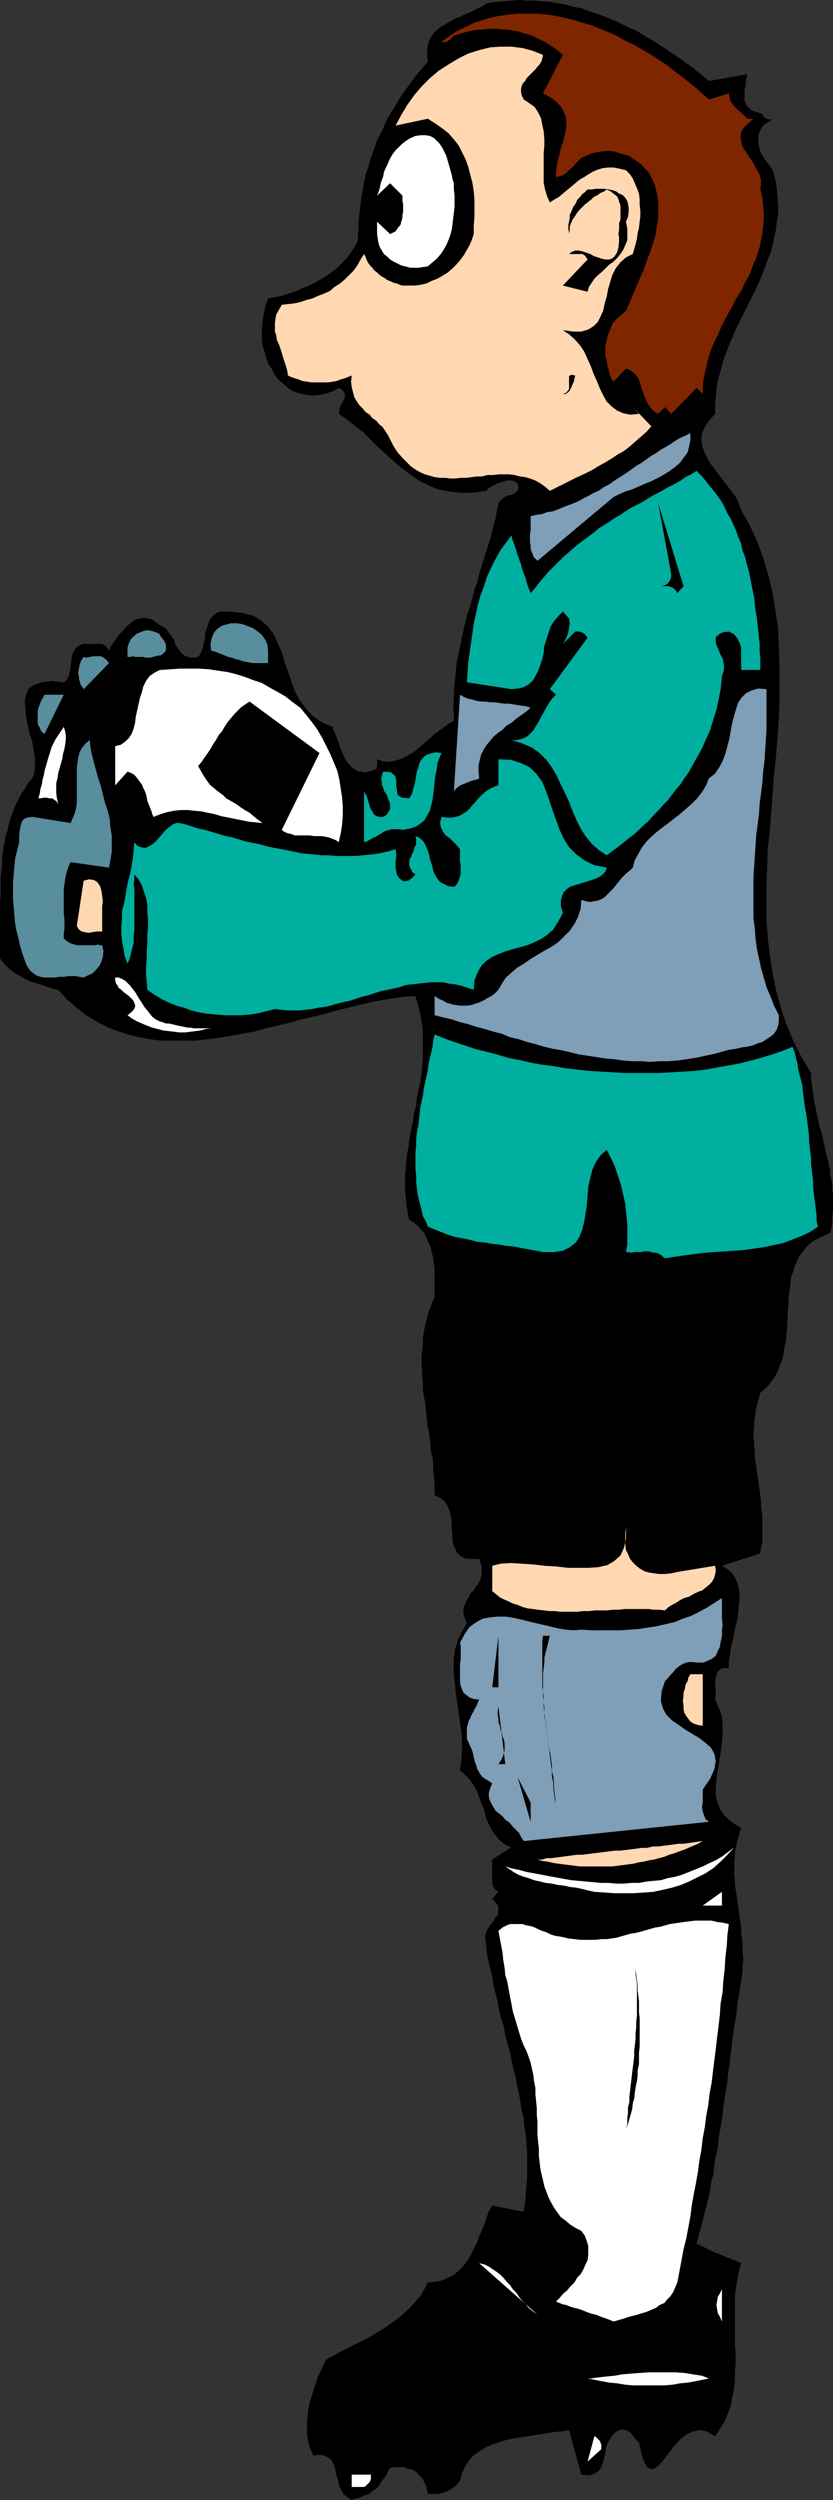 <?xml version="1.0" encoding="UTF-8" standalone="no"?>
<svg
   version="1.0"
   width="51.931mm"
   height="155.711mm"
   id="svg55"
   sodipodi:docname="Soccer - Player 18.wmf"
   xmlns:inkscape="http://www.inkscape.org/namespaces/inkscape"
   xmlns:sodipodi="http://sodipodi.sourceforge.net/DTD/sodipodi-0.dtd"
   xmlns="http://www.w3.org/2000/svg"
   xmlns:svg="http://www.w3.org/2000/svg">
  <rect width="100%" height="100%" fill="#333333" stroke="none"/>
  <sodipodi:namedview
     id="namedview55"
     pagecolor="#ffffff"
     bordercolor="#000000"
     borderopacity="0.25"
     inkscape:showpageshadow="2"
     inkscape:pageopacity="0.0"
     inkscape:pagecheckerboard="0"
     inkscape:deskcolor="#d1d1d1"
     inkscape:document-units="mm" />
  <defs
     id="defs1">
    <pattern
       id="WMFhbasepattern"
       patternUnits="userSpaceOnUse"
       width="6"
       height="6"
       x="0"
       y="0" />
  </defs>
  <path
     style="fill:#000000;fill-opacity:1;fill-rule:evenodd;stroke:none"
     d="m 167.035,19.068 9.046,-1.616 -0.162,0.808 -0.162,0.646 v 0.808 l -0.162,0.646 -0.162,0.808 v 0.646 0.646 0.808 0.485 l 0.323,0.646 0.162,0.485 0.485,0.485 0.485,0.485 0.646,0.323 0.646,0.162 0.969,0.323 0.323,0.162 0.323,0.323 0.162,0.323 0.323,0.323 0.485,0.162 0.323,0.162 h 0.485 l 0.485,-0.162 -0.808,0.646 -0.808,0.485 -0.646,0.485 -0.485,0.808 -0.323,0.646 -0.323,0.808 v 0.808 0.808 l 0.162,0.808 0.162,0.808 0.323,0.97 0.485,0.808 0.485,0.808 0.646,0.808 0.646,0.808 0.485,0.808 0.646,2.262 0.323,1.939 0.162,2.101 0.162,2.101 v 1.778 l -0.323,1.939 -0.162,1.778 -0.485,1.939 -0.323,1.778 -0.485,1.778 -0.646,1.616 -0.646,1.778 -0.646,1.616 -0.646,1.616 -0.808,1.778 -0.808,1.616 -0.808,1.616 -0.808,1.616 -0.808,1.616 -0.808,1.616 -0.808,1.616 -0.646,1.616 -0.808,1.778 -0.646,1.778 -0.646,1.616 -0.485,1.778 -0.485,1.778 -0.485,1.778 -0.323,1.939 -0.162,1.778 -0.162,2.101 v 1.939 l -1.454,1.616 -0.969,1.454 -0.646,1.454 -0.162,1.454 0.162,1.454 0.485,1.454 0.646,1.293 0.808,1.454 0.969,1.293 1.131,1.454 0.969,1.293 1.131,1.454 0.969,1.293 0.969,1.293 0.646,1.454 0.485,1.454 2.1,3.717 1.777,3.878 1.454,4.04 1.131,3.878 0.969,4.04 0.646,4.201 0.646,4.201 0.162,4.201 0.162,4.201 v 4.201 4.363 l -0.162,4.201 -0.323,4.363 -0.323,4.363 -0.485,4.363 -0.323,4.363 -0.323,4.363 -0.323,4.201 -0.485,4.363 -0.162,4.363 -0.162,4.363 v 4.201 4.201 l 0.323,4.201 0.485,4.201 0.646,4.04 0.808,4.04 1.131,4.04 1.292,3.878 1.615,3.878 1.939,3.878 2.262,3.717 v 1.293 l 0.162,1.293 0.162,1.131 0.162,1.131 0.162,1.131 0.162,1.131 0.323,1.131 0.162,1.293 0.323,1.131 0.162,1.131 0.323,1.131 0.323,0.97 0.323,1.131 0.162,1.131 0.323,1.131 0.162,1.131 0.323,1.131 0.323,1.131 0.162,1.131 0.323,1.131 v 1.131 l 0.323,1.131 0.162,1.131 v 1.293 l 0.162,1.131 v 1.293 1.293 1.131 l -0.162,1.293 v 1.293 l -0.162,1.293 -0.323,1.293 -1.454,0.646 -1.292,0.646 -1.292,0.646 -0.969,0.808 -0.969,0.97 -0.646,0.97 -0.808,0.97 -0.485,1.131 -0.485,1.131 -0.323,1.131 -0.485,1.293 -0.162,1.454 -0.162,1.293 -0.162,1.293 -0.162,1.454 v 1.293 l -0.162,1.454 v 1.454 l -0.162,1.454 v 1.293 l -0.162,1.454 -0.162,1.454 -0.323,1.293 -0.162,1.454 -0.323,1.293 -0.485,1.293 -0.485,1.293 -0.485,1.131 -0.808,1.131 -0.808,1.131 -0.969,0.97 -1.131,0.97 -0.323,1.293 -0.323,1.131 -0.323,1.131 -0.162,1.131 -0.162,1.131 -0.162,1.131 v 1.131 l -0.162,1.131 v 1.131 l 0.162,1.293 v 0.97 l 0.162,1.293 v 1.131 l 0.162,1.131 0.162,1.131 0.162,1.131 0.162,1.131 0.162,1.131 0.162,1.131 0.162,1.293 0.162,1.131 0.162,1.293 v 1.131 l 0.162,1.131 0.162,1.293 v 1.131 1.293 1.131 1.293 1.293 l -0.323,1.131 -0.162,1.454 -9.046,2.909 1.292,0.808 1.131,0.97 0.808,1.293 0.485,1.293 0.323,1.454 0.162,1.454 -0.162,1.616 -0.162,1.616 -0.162,1.778 -0.485,1.778 -0.323,1.616 -0.323,1.778 -0.485,1.778 -0.162,1.616 -0.323,1.616 v 1.616 h -1.454 l -0.969,0.646 -0.485,0.808 -0.162,1.131 -0.162,1.293 0.162,1.293 v 1.293 l -0.162,0.97 0.969,2.101 0.646,1.939 0.162,2.101 v 2.101 l -0.162,2.101 -0.323,2.101 -0.323,2.262 -0.323,1.939 -0.323,2.101 -0.162,1.939 v 1.939 l 0.485,1.778 0.646,1.616 1.131,1.454 1.615,1.454 2.1,1.293 -0.323,0.97 -0.323,1.131 -0.323,1.131 -0.162,1.131 -0.323,1.131 v 1.131 l -0.162,1.131 v 1.131 1.131 1.131 l 0.162,1.131 v 0.97 l 0.162,1.131 0.162,1.131 0.162,1.131 0.162,1.131 0.162,1.131 0.162,1.131 0.162,1.131 0.162,1.131 0.162,1.131 v 1.131 l 0.162,1.131 0.162,1.131 v 1.131 1.131 l 0.162,1.131 v 1.293 l -0.162,1.131 v 1.131 l -0.162,1.131 -0.162,1.293 -0.323,1.939 -0.323,1.939 -0.323,1.939 -0.162,1.939 -0.323,1.939 -0.323,1.939 -0.323,2.101 -0.162,1.778 -0.323,2.101 -0.162,1.939 -0.323,1.939 -0.162,1.939 -0.323,1.939 -0.323,2.101 -0.323,1.778 -0.162,2.101 -0.323,1.939 -0.323,1.939 -0.323,1.939 -0.162,1.939 -0.485,1.939 -0.323,1.778 -0.162,2.101 -0.485,1.778 -0.323,1.939 -0.323,1.939 -0.485,1.778 -0.485,1.939 -0.485,1.939 -0.485,1.778 -0.485,1.778 -0.485,1.939 0.646,0.162 0.646,0.323 0.646,0.323 0.646,0.323 0.646,0.323 0.646,0.323 0.646,0.323 0.646,0.162 0.646,0.323 0.808,0.323 0.646,0.323 0.646,0.162 0.646,0.323 0.646,0.162 0.646,0.323 0.646,0.323 -0.323,1.131 -0.323,1.293 -0.162,1.293 -0.323,1.293 -0.162,1.293 -0.162,1.293 v 1.293 1.293 1.454 1.293 1.293 1.454 1.293 1.454 1.293 l 0.162,1.293 v 1.454 1.293 l -0.162,1.293 v 1.293 1.293 l -0.162,1.293 -0.162,1.293 -0.323,1.293 -0.162,1.293 -0.323,1.131 -0.485,1.293 -0.485,1.131 -0.485,1.131 -0.646,0.97 -0.646,1.131 -0.808,1.131 -1.939,-1.131 -1.615,-0.323 -1.615,0.323 -1.454,0.646 -1.454,1.131 -1.131,1.131 -1.131,1.454 -1.131,1.454 -0.969,1.293 -0.969,0.97 -0.808,0.646 -0.808,0.162 -0.808,-0.323 -0.808,-1.131 -0.646,-1.939 -0.646,-2.909 -0.485,-0.485 -0.485,-0.485 -0.485,-0.646 -0.485,-0.646 -0.485,-0.323 -0.646,-0.323 -0.646,-0.162 -0.969,0.162 -0.808,0.485 -0.808,0.808 -0.485,0.808 -0.485,0.808 -0.323,0.808 -0.323,1.131 v 0.808 l -0.323,0.97 -0.162,0.808 -0.323,0.808 -0.323,0.808 -0.485,0.646 -0.808,0.485 -0.808,0.323 -0.969,0.162 -1.454,-0.162 -2.908,-10.503 -1.777,0.323 -1.939,0.162 -1.939,0.323 -2.1,0.323 -1.939,0.323 -2.1,0.323 -1.939,0.323 -1.939,0.485 -1.939,0.646 -1.615,0.646 -1.615,0.97 -1.454,0.97 -1.131,1.131 -0.969,1.454 -0.808,1.778 -0.485,1.778 -0.808,0.97 -0.808,0.646 -0.808,0.485 -0.808,0.485 -1.131,0.323 -0.969,0.162 h -1.131 -1.131 l -0.162,-0.808 -0.162,-0.808 -0.323,-0.808 -0.323,-0.646 -0.323,-0.646 -0.485,-0.485 -0.485,-0.485 -0.485,-0.485 -0.646,-0.485 -0.808,-0.162 -0.646,-0.162 -0.646,-0.323 h -0.808 -0.808 -0.969 l -0.808,0.162 -0.485,0.808 -0.323,0.808 -0.485,0.646 -0.485,0.646 -0.485,0.646 -0.323,0.646 -0.485,0.485 -0.646,0.485 -0.485,0.323 -0.485,0.485 -0.646,0.323 -0.646,0.162 -0.646,0.323 -0.808,0.323 -0.808,0.162 -0.808,0.323 -0.969,-0.646 -0.808,-0.646 -0.485,-0.808 -0.485,-0.808 -0.323,-0.97 -0.162,-0.97 -0.323,-0.808 -0.162,-0.97 -0.162,-0.808 -0.323,-0.97 -0.323,-0.646 -0.485,-0.646 -0.808,-0.485 -0.808,-0.323 -0.969,-0.162 -1.454,0.162 -0.485,-1.131 -0.485,-1.293 -0.323,-1.454 -0.162,-1.293 v -1.454 -1.454 l 0.162,-1.454 0.162,-1.454 0.323,-1.616 0.485,-1.454 0.485,-1.616 0.485,-1.454 0.485,-1.454 0.646,-1.293 0.646,-1.454 0.646,-1.293 1.615,-0.808 1.615,-0.97 1.777,-0.808 1.777,-0.97 1.777,-0.808 1.777,-0.97 1.615,-0.97 1.615,-0.97 1.615,-1.131 1.615,-1.131 1.454,-1.293 1.454,-1.293 1.131,-1.293 1.292,-1.454 0.969,-1.616 0.808,-1.616 1.777,-0.162 1.615,-0.323 1.454,-0.646 1.292,-0.646 1.292,-1.131 0.969,-0.97 0.969,-1.293 0.808,-1.293 0.646,-1.454 0.808,-1.454 0.485,-1.454 0.646,-1.454 0.646,-1.616 0.485,-1.454 0.485,-1.293 0.808,-1.454 7.431,1.454 0.323,-2.101 0.162,-1.939 0.162,-2.101 0.162,-1.939 v -2.101 -1.939 -1.939 l -0.162,-2.101 -0.162,-1.939 -0.323,-1.939 -0.162,-2.101 -0.485,-1.778 -0.323,-2.101 -0.323,-1.939 -0.485,-1.939 -0.323,-1.939 -0.485,-1.939 -0.485,-2.101 -0.323,-1.778 -0.646,-2.101 -0.485,-1.939 -0.323,-1.939 -0.646,-1.939 -0.485,-1.939 -0.323,-1.939 -0.485,-1.939 -0.485,-1.939 -0.323,-2.101 -0.485,-1.939 -0.485,-1.939 -0.323,-1.939 -0.162,-1.939 -0.162,-0.97 v -0.646 l 0.162,-0.808 0.162,-0.646 0.485,-0.646 0.323,-0.646 0.485,-0.485 0.485,-0.646 0.323,-0.646 0.485,-0.485 0.162,-0.646 v -0.485 -0.808 l -0.162,-0.485 -0.646,-0.808 -0.646,-0.646 1.454,-1.616 -0.808,-0.646 -0.485,-0.808 -0.162,-0.97 v -0.97 -0.97 -1.131 -0.97 -1.131 l 4.523,-2.909 -1.454,-0.646 -1.131,-0.808 -0.808,-0.97 -0.808,-0.97 -0.646,-1.131 -0.646,-1.293 -0.485,-1.131 -0.323,-1.454 -0.485,-1.293 -0.485,-1.293 -0.485,-1.293 -0.485,-1.293 -0.808,-1.293 -0.808,-1.131 -1.131,-1.131 -1.131,-0.97 0.323,-2.262 0.162,-2.262 v -2.424 l -0.162,-2.262 -0.323,-2.262 -0.323,-2.101 -0.323,-2.262 -0.323,-2.262 -0.162,-2.101 -0.323,-2.101 v -2.101 -2.101 l 0.323,-2.101 0.646,-2.101 0.969,-1.939 1.131,-1.939 -0.485,-1.293 -0.323,-1.131 v -0.97 l 0.323,-0.97 0.323,-0.808 0.485,-0.808 0.485,-0.97 0.646,-0.646 0.485,-0.808 0.646,-0.808 0.485,-0.808 0.323,-0.97 0.162,-0.97 v -0.97 l -0.162,-0.97 -0.485,-1.293 h -1.939 l -1.454,-0.162 -1.131,-0.646 -0.808,-0.808 -0.323,-0.97 -0.485,-0.97 -0.162,-1.293 v -1.293 l -0.162,-1.293 v -1.293 l -0.162,-1.293 -0.323,-1.293 -0.485,-1.131 -0.646,-1.131 -1.131,-0.808 -1.292,-0.646 v -1.454 -1.454 l -0.162,-1.454 -0.162,-1.454 v -1.454 l -0.162,-1.616 -0.323,-1.293 -0.162,-1.616 -0.162,-1.454 -0.162,-1.454 -0.323,-1.454 -0.162,-1.454 -0.162,-1.616 -0.162,-1.454 -0.162,-1.454 -0.323,-1.454 -0.162,-1.454 v -1.454 l -0.162,-1.616 v -1.454 l -0.162,-1.293 v -1.616 l 0.162,-1.454 0.162,-1.293 v -1.454 l 0.162,-1.454 0.323,-1.454 0.323,-1.454 0.323,-1.293 0.485,-1.454 0.485,-1.293 0.646,-1.454 v -1.293 -1.454 -1.293 -1.454 -1.293 l -0.162,-1.293 -0.162,-1.293 -0.323,-1.293 -0.323,-1.293 -0.485,-0.97 -0.485,-1.131 -0.485,-1.131 -0.808,-0.808 -0.646,-0.808 -0.969,-0.808 -1.131,-0.646 -0.323,-1.778 -0.323,-1.778 -0.162,-1.778 -0.162,-1.778 v -1.778 -1.454 l 0.162,-1.778 0.162,-1.778 0.162,-1.616 0.323,-1.616 0.162,-1.616 0.323,-1.616 0.323,-1.616 0.323,-1.454 0.162,-1.616 0.485,-1.616 0.162,-1.616 0.323,-1.616 0.323,-1.616 0.323,-1.454 0.162,-1.616 0.162,-1.616 0.162,-1.616 v -1.616 -1.454 -1.778 -1.616 l -0.162,-1.616 -0.323,-1.778 -0.323,-1.616 -0.485,-1.778 -0.485,-1.616 -2.585,0.162 -2.585,0.323 -2.746,0.485 -2.585,0.485 -2.746,0.646 -2.585,0.646 -2.746,0.646 -2.746,0.808 -2.746,0.646 -2.908,0.646 -2.746,0.808 -2.746,0.646 -2.746,0.646 -2.908,0.808 -2.746,0.485 -2.746,0.485 -2.746,0.485 -2.746,0.323 -2.746,0.323 h -2.746 -2.585 -2.746 l -2.585,-0.323 -2.585,-0.485 -2.585,-0.646 -2.585,-0.808 -2.423,-0.97 -2.423,-1.293 -2.423,-1.454 -2.262,-1.778 -2.262,-1.939 L 13.731,233.014 12.762,232.853 11.793,232.53 10.823,232.206 9.854,231.883 8.885,231.56 7.916,231.237 7.108,231.075 6.3,230.591 5.331,230.106 4.523,229.621 3.554,229.136 2.908,228.651 2.1,228.005 1.292,227.197 0.646,226.389 0,225.581 v -1.293 -1.293 -1.293 -1.293 -1.293 -1.454 -1.293 -1.454 -1.454 -1.293 l 0.162,-1.454 v -1.454 -1.293 -1.454 l 0.162,-1.454 0.162,-1.293 v -1.454 l 0.162,-1.454 0.162,-1.293 0.323,-1.454 0.162,-1.293 0.485,-1.454 0.323,-1.293 0.323,-1.293 0.485,-1.293 0.485,-1.293 0.485,-1.131 0.646,-1.293 0.646,-1.131 0.808,-1.131 0.646,-1.131 0.969,-1.131 0.485,-1.293 0.162,-1.616 v -1.778 l -0.323,-1.939 -0.323,-2.101 -0.646,-1.939 -0.485,-2.101 -0.323,-1.939 -0.162,-1.778 -0.162,-1.778 0.323,-1.454 0.646,-1.454 1.131,-0.808 1.777,-0.646 2.423,-0.323 2.908,0.323 0.485,-0.323 0.485,-0.646 0.162,-0.485 0.162,-0.646 0.162,-0.646 0.162,-0.646 v -0.646 l 0.162,-0.646 v -0.808 l 0.162,-0.646 0.162,-0.646 0.323,-0.485 0.323,-0.646 0.485,-0.485 0.485,-0.323 0.969,-0.323 h 0.646 0.808 0.808 0.969 0.808 l 0.646,0.162 0.646,0.485 0.646,0.97 0.323,-0.808 0.485,-0.808 0.646,-0.808 0.485,-0.808 0.808,-0.97 0.646,-0.646 0.646,-0.808 0.808,-0.646 0.808,-0.646 0.808,-0.485 0.808,-0.162 0.969,-0.162 0.808,0.162 0.969,0.162 0.969,0.646 0.969,0.808 0.808,0.323 0.646,0.485 0.485,0.646 0.485,0.646 0.485,0.646 0.485,0.646 0.162,0.808 0.323,0.646 0.485,0.646 0.323,0.485 0.485,0.646 0.646,0.485 0.485,0.162 0.808,0.323 h 0.808 l 1.131,-0.162 0.485,-0.646 0.323,-0.808 0.323,-0.808 0.162,-0.97 0.323,-0.97 v -0.97 l 0.162,-0.808 0.323,-0.97 0.323,-0.97 0.323,-0.808 0.485,-0.646 0.485,-0.485 0.646,-0.485 0.969,-0.323 h 0.969 1.292 l 2.908,0.323 2.423,0.646 1.939,1.131 1.615,1.454 1.292,1.778 0.969,2.101 0.969,2.101 0.646,2.262 0.808,2.262 0.808,2.424 0.808,2.262 1.131,2.101 1.454,1.939 1.615,1.778 2.1,1.454 2.585,1.131 0.162,0.646 0.323,0.646 0.323,0.808 0.323,0.646 0.162,0.646 0.323,0.808 0.162,0.646 0.323,0.808 0.323,0.646 0.323,0.808 0.323,0.646 0.485,0.646 0.485,0.485 0.485,0.646 0.808,0.485 0.646,0.485 h 0.646 l 0.646,0.162 h 0.646 l 0.646,-0.162 0.646,-0.162 0.485,-0.162 0.646,-0.323 0.162,-0.646 v -1.616 l 1.292,0.485 1.292,0.162 1.131,-0.162 1.131,-0.323 1.131,-0.323 1.131,-0.646 1.131,-0.646 1.131,-0.808 0.969,-0.808 1.131,-0.97 1.131,-0.97 0.969,-0.97 1.131,-0.808 1.131,-0.808 1.131,-0.808 1.131,-0.646 v -1.616 l -0.162,-1.778 0.162,-1.778 v -1.616 l 0.162,-1.778 0.162,-1.616 0.162,-1.778 0.162,-1.616 0.323,-1.616 0.323,-1.454 0.323,-1.616 0.323,-1.616 0.323,-1.616 0.485,-1.616 0.323,-1.616 0.485,-1.454 0.485,-1.616 0.485,-1.616 0.323,-1.616 0.646,-1.454 0.323,-1.616 0.485,-1.454 0.485,-1.616 0.485,-1.616 0.485,-1.454 0.485,-1.616 0.485,-1.454 0.323,-1.616 0.485,-1.616 0.323,-1.454 0.323,-1.616 0.323,-1.616 0.646,-0.808 0.646,-0.485 0.808,-0.485 0.969,-0.162 0.646,-0.323 0.646,-0.485 0.323,-0.808 -0.162,-0.97 -0.646,-0.646 -0.808,-0.162 h -1.131 l -0.969,0.323 -1.131,0.323 -0.969,0.485 -1.131,0.646 -0.646,0.646 -3.069,0.485 h -2.908 l -2.746,-0.323 -2.585,-0.485 -2.262,-0.97 -2.262,-1.131 -2.1,-1.454 -1.939,-1.454 -1.939,-1.616 -1.939,-1.778 -1.939,-1.778 -1.615,-1.616 -1.777,-1.778 -1.939,-1.454 -1.777,-1.454 -1.939,-1.293 0.162,-0.97 0.162,-0.808 0.485,-0.808 0.485,-0.808 0.162,-0.808 v -0.646 l -0.485,-0.646 -0.969,-0.646 -0.485,0.323 -0.808,0.485 -0.646,0.162 -0.808,0.323 -0.808,0.162 -0.808,0.162 -0.808,0.162 h -0.808 -0.969 l -0.808,-0.162 -0.808,-0.162 -0.808,-0.162 -0.808,-0.323 -0.646,-0.162 -0.646,-0.485 -0.485,-0.323 -1.131,-0.97 -1.131,-0.97 -0.969,-1.293 -0.646,-1.293 -0.808,-1.131 -0.485,-1.454 -0.323,-1.293 -0.485,-1.454 -0.162,-1.454 v -1.454 -1.293 l 0.162,-1.454 0.162,-1.454 0.323,-1.454 0.323,-1.293 0.485,-1.293 1.615,-0.323 1.615,-0.323 1.454,-0.485 1.615,-0.485 1.454,-0.646 1.454,-0.646 1.454,-0.646 1.454,-0.808 1.454,-0.808 1.292,-0.97 1.292,-0.97 1.131,-1.131 1.131,-1.131 0.969,-1.293 0.969,-1.454 0.808,-1.454 v -1.454 l 0.162,-1.454 v -1.616 l 0.162,-1.454 0.162,-1.454 0.162,-1.454 0.162,-1.454 0.323,-1.454 0.162,-1.293 0.323,-1.454 0.323,-1.454 0.485,-1.293 0.323,-1.293 0.485,-1.454 0.485,-1.293 0.485,-1.454 0.485,-1.293 0.646,-1.131 0.646,-1.293 0.485,-1.293 0.646,-1.293 0.808,-1.293 0.808,-1.293 0.646,-1.131 0.808,-1.293 0.808,-1.131 0.808,-1.131 0.969,-1.293 0.808,-1.131 0.969,-1.131 0.969,-1.131 0.969,-1.131 -0.162,-1.616 v -1.454 l 0.323,-1.454 0.485,-1.131 0.646,-0.97 0.808,-0.808 0.969,-0.808 1.131,-0.646 1.131,-0.646 1.131,-0.646 1.292,-0.485 1.292,-0.646 1.292,-0.485 1.131,-0.646 1.131,-0.485 1.131,-0.808 1.939,-0.323 1.939,-0.162 1.939,-0.162 L 122.288,0 l 1.939,0.162 h 1.939 l 1.777,0.162 1.939,0.162 1.777,0.323 1.777,0.323 1.777,0.485 1.777,0.323 1.615,0.646 1.615,0.485 1.777,0.646 1.615,0.646 1.615,0.646 1.615,0.808 1.615,0.808 1.615,0.646 1.454,0.97 1.454,0.808 1.615,0.97 1.454,0.97 1.454,0.97 1.454,0.97 1.454,0.97 1.292,0.97 1.454,0.97 1.292,1.131 1.292,0.97 z"
     id="path1" />
  <path
     style="fill:#7f2600;fill-opacity:1;fill-rule:evenodd;stroke:none"
     d="m 167.035,23.431 4.685,-1.454 0.162,0.97 0.323,0.97 0.485,0.646 0.646,0.808 0.646,0.646 0.808,0.646 0.646,0.646 0.646,0.646 h 1.454 l -1.292,1.131 -0.969,0.97 -0.646,0.97 -0.162,1.131 0.162,0.97 0.162,0.97 0.485,0.97 0.646,0.97 0.646,0.97 0.808,1.131 0.485,0.97 0.646,1.131 0.485,0.97 0.323,1.131 v 1.131 l -0.162,1.131 0.485,1.939 0.162,1.778 0.162,1.778 v 1.616 l -0.162,1.616 -0.162,1.616 -0.323,1.616 -0.323,1.616 -0.485,1.454 -0.485,1.454 -0.646,1.454 -0.485,1.454 -0.646,1.293 -0.808,1.454 -0.646,1.454 -0.808,1.293 -0.808,1.293 -0.646,1.454 -0.808,1.293 -0.646,1.293 -0.808,1.454 -0.646,1.454 -0.646,1.454 -0.646,1.293 -0.646,1.454 -0.485,1.454 -0.485,1.616 -0.323,1.454 -0.323,1.454 -0.323,1.616 -0.162,1.616 v 1.616 l -1.454,-1.454 -5.977,6.14 -1.454,-1.616 -1.615,1.616 -0.808,-0.485 -0.808,-0.808 -0.485,-0.646 -0.485,-0.646 -0.323,-0.808 -0.323,-0.808 -0.323,-0.808 -0.323,-0.808 -0.162,-0.808 -0.323,-0.808 -0.162,-0.646 -0.485,-0.808 -0.485,-0.485 -0.485,-0.485 -0.646,-0.485 -0.969,-0.323 -2.908,3.07 -0.323,-0.323 -0.323,-0.646 -0.323,-0.808 -0.162,-0.97 -0.323,-0.97 -0.162,-1.131 -0.323,-1.131 v -1.293 -1.293 l 0.323,-1.293 0.323,-1.293 0.485,-1.131 0.485,-1.293 0.969,-1.131 1.131,-0.97 1.131,-0.97 0.808,-1.778 0.808,-1.939 0.808,-1.939 0.808,-1.939 0.969,-2.101 0.646,-1.939 0.808,-2.101 0.646,-1.939 0.646,-2.101 0.323,-2.101 0.323,-1.939 v -1.939 -2.101 l -0.323,-1.939 -0.485,-1.939 -0.808,-1.778 -0.646,-1.131 -0.969,-0.97 -0.808,-0.97 -0.969,-0.646 -0.969,-0.646 -0.969,-0.646 -1.131,-0.323 -1.131,-0.323 -0.969,-0.323 -1.131,-0.162 h -1.131 l -1.131,0.162 -1.131,0.162 -1.131,0.323 -1.131,0.485 -1.131,0.485 -0.646,0.646 -0.646,0.646 -0.646,0.808 -0.808,0.646 -0.646,0.646 -0.808,0.646 -0.969,0.323 -0.808,0.162 v -1.293 l 0.162,-1.293 0.323,-1.454 0.323,-1.293 0.323,-1.454 0.485,-1.293 0.323,-1.293 0.323,-1.293 0.162,-1.293 v -1.293 l -0.162,-1.131 -0.485,-1.131 -0.646,-1.131 -1.131,-1.131 -1.292,-0.97 -1.777,-0.97 4.685,-9.049 -1.292,-1.131 -1.454,-0.97 -1.454,-0.97 -1.454,-0.646 -1.615,-0.808 -1.615,-0.485 -1.615,-0.485 -1.615,-0.323 -1.777,-0.162 -1.777,-0.162 h -1.777 l -1.615,0.162 -1.777,0.162 -1.615,0.323 -1.615,0.485 -1.615,0.485 -0.323,0.323 -0.323,0.323 -0.162,0.323 -0.485,0.162 -0.323,0.323 h -0.323 l -0.485,0.162 -0.485,-0.162 1.777,-1.293 1.939,-1.293 2.1,-0.97 1.939,-0.97 2.1,-0.646 2.1,-0.646 1.939,-0.323 2.1,-0.323 2.1,-0.162 h 2.262 2.1 l 2.1,0.162 2.262,0.323 2.1,0.485 2.1,0.485 2.1,0.646 2.262,0.646 1.939,0.808 2.1,0.808 2.1,0.97 1.939,1.131 2.1,0.97 1.939,1.131 1.939,1.131 1.939,1.293 1.777,1.131 1.777,1.454 1.777,1.293 1.615,1.293 1.615,1.293 1.615,1.454 z"
     id="path2" />
  <path
     style="fill:#ffd8b2;fill-opacity:1;fill-rule:evenodd;stroke:none"
     d="m 127.942,12.927 -0.162,0.808 -0.162,0.646 -0.485,0.808 -0.485,0.485 -0.485,0.646 -0.485,0.485 -0.485,0.485 -0.646,0.646 -0.485,0.485 -0.323,0.646 -0.485,0.485 -0.323,0.646 -0.162,0.808 v 0.646 l 0.162,0.808 0.485,0.97 1.454,0.97 1.131,0.808 0.808,1.293 0.646,1.293 0.323,1.616 0.323,1.454 0.162,1.778 v 1.616 l -0.162,1.778 v 1.778 1.778 1.778 1.616 l 0.323,1.616 0.485,1.616 0.646,1.454 0.969,-0.646 1.131,-0.646 0.969,-0.808 0.969,-0.808 0.969,-0.808 0.969,-0.808 0.969,-0.808 1.131,-0.646 0.969,-0.646 1.131,-0.646 1.131,-0.485 1.131,-0.323 1.292,-0.162 h 1.292 l 1.615,0.323 1.292,0.323 0.969,0.97 0.646,0.97 0.485,1.131 0.485,1.131 0.485,1.293 0.162,1.293 v 1.293 l 0.162,1.454 v 1.293 l -0.162,1.293 -0.162,1.454 -0.323,1.293 -0.162,1.293 -0.323,1.293 -0.323,1.131 -0.323,1.131 -1.615,0.808 -1.292,1.131 -1.131,1.454 -0.808,1.616 -0.485,1.616 -0.485,1.616 -0.323,1.778 -0.485,1.616 -0.323,1.616 -0.646,1.454 -0.646,1.293 -0.969,0.97 -1.292,0.808 -1.615,0.485 h -1.939 l -2.423,-0.323 1.454,0.97 1.292,1.131 1.292,1.454 0.969,1.454 0.808,1.778 0.808,1.778 0.646,1.778 0.808,1.778 0.646,1.616 0.808,1.616 0.808,1.454 1.131,1.131 1.292,0.97 1.454,0.646 1.615,0.323 2.1,-0.162 -1.454,-1.616 4.362,4.525 -1.131,1.293 -1.292,1.131 -1.292,1.131 -1.292,1.131 -1.454,1.131 -1.454,0.808 -1.454,0.97 -1.615,0.97 -1.454,0.808 -1.615,0.97 -1.615,0.808 -1.777,0.808 -1.615,0.808 -1.615,0.808 -1.615,0.808 -1.615,0.808 -1.131,-0.97 -1.131,-0.808 -1.131,-0.646 -1.292,-0.485 -1.131,-0.323 -1.292,-0.162 -1.131,-0.323 -1.292,-0.162 h -1.292 -1.292 l -1.292,0.162 h -1.292 l -1.292,0.323 h -1.131 l -1.292,0.162 -1.292,0.162 h -1.292 l -1.292,0.162 h -1.131 l -1.292,-0.162 h -1.292 l -1.131,-0.162 -1.131,-0.323 -1.131,-0.323 -1.131,-0.485 -1.131,-0.646 -1.131,-0.808 -0.969,-0.97 -0.969,-0.97 -1.131,-1.293 -0.969,-1.454 -0.808,-1.616 -0.485,-0.97 -0.646,-0.97 -0.646,-0.97 -0.808,-0.646 -0.646,-0.808 -0.969,-0.646 -0.646,-0.808 -0.969,-0.646 -0.646,-0.808 -0.808,-0.808 -0.646,-0.97 -0.485,-0.808 -0.323,-1.131 -0.323,-1.293 -0.162,-1.293 0.162,-1.454 -0.808,0.323 -0.808,0.323 -1.131,0.323 -0.808,0.323 -0.969,0.162 -0.969,0.162 H 76.248 75.279 74.31 73.34 L 72.371,89.845 71.24,89.683 70.433,89.36 69.463,89.037 68.494,88.714 67.848,88.39 67.686,87.259 67.363,86.128 67.04,85.159 66.717,84.189 66.394,83.058 66.071,82.088 65.748,81.119 65.263,80.149 65.102,79.018 64.779,78.049 v -1.131 -0.97 l 0.162,-1.131 0.162,-0.808 0.646,-1.131 0.646,-1.131 1.454,-0.162 1.454,-0.162 1.454,-0.323 1.454,-0.485 1.292,-0.323 1.454,-0.646 1.292,-0.485 1.454,-0.646 1.131,-0.97 1.292,-0.808 1.131,-0.97 0.969,-0.97 1.131,-1.131 0.808,-1.131 0.808,-1.454 0.808,-1.293 0.323,0.646 0.323,0.808 0.323,0.646 0.485,0.646 0.485,0.485 0.485,0.646 0.646,0.485 0.485,0.485 0.646,0.485 0.646,0.323 0.646,0.485 0.808,0.323 0.646,0.323 0.808,0.162 0.646,0.323 0.646,0.162 h 1.454 1.454 l 1.292,-0.162 1.454,-0.323 1.292,-0.646 1.292,-0.485 1.131,-0.646 1.292,-0.808 1.131,-0.97 0.969,-0.97 0.969,-1.131 0.808,-1.131 0.646,-1.131 0.646,-1.131 0.485,-1.131 0.485,-1.454 v -1.939 l 0.162,-2.101 v -2.101 -1.939 l -0.162,-1.939 -0.323,-2.101 -0.485,-1.778 -0.485,-1.939 -0.646,-1.778 -0.808,-1.616 -0.808,-1.616 -1.131,-1.454 -1.292,-1.454 -1.454,-1.131 -1.615,-1.131 -1.777,-1.131 -7.592,1.616 1.292,-2.424 1.454,-2.424 1.615,-2.262 1.777,-2.101 1.939,-1.939 2.1,-1.778 2.262,-1.454 2.423,-1.454 2.262,-1.131 2.585,-0.808 2.585,-0.646 2.423,-0.162 h 2.585 l 2.585,0.323 2.423,0.646 z"
     id="path3" />
  <path
     style="fill:#ffffff;fill-opacity:1;fill-rule:evenodd;stroke:none"
     d="m 106.941,43.145 v 1.454 l 0.162,1.293 v 1.454 1.293 l -0.162,1.454 -0.162,1.293 -0.162,1.454 -0.162,1.131 -0.323,1.293 -0.485,1.293 -0.485,1.131 -0.646,1.131 -0.646,0.97 -0.969,1.131 -0.969,0.808 -1.131,0.97 -1.131,0.162 -0.969,0.162 H 97.572 96.602 L 95.472,62.697 94.664,62.536 93.695,62.051 92.725,61.566 91.918,61.081 91.271,60.435 90.464,59.789 89.979,58.981 89.495,58.173 89.171,57.203 89.01,56.234 88.848,55.103 v -2.909 l 3.069,2.909 0.646,-0.323 0.646,-0.323 0.323,-0.485 0.323,-0.485 0.485,-0.485 0.162,-0.646 0.162,-0.485 0.162,-0.646 V 50.578 l 0.162,-0.646 V 49.285 48.639 47.993 L 94.825,47.346 v -0.646 -0.646 l -2.908,-2.909 -3.069,2.909 0.323,-0.808 0.323,-0.97 0.162,-0.97 0.323,-0.97 0.323,-0.808 0.162,-0.97 0.323,-0.808 0.485,-0.97 0.323,-0.808 0.485,-0.97 0.485,-0.808 0.646,-0.808 0.646,-0.646 0.808,-0.808 0.808,-0.646 0.969,-0.646 1.454,-0.646 1.292,-0.162 h 1.131 l 0.969,0.162 0.969,0.485 0.646,0.646 0.646,0.646 0.646,0.97 0.485,0.97 0.485,0.97 0.323,1.131 0.323,1.131 0.323,1.131 0.323,1.131 0.162,0.97 z"
     id="path4" />
  <path
     style="fill:#000000;fill-opacity:1;fill-rule:evenodd;stroke:none"
     d="m 147.488,52.194 0.323,1.616 v 1.454 1.293 l -0.485,1.131 -0.485,1.131 -0.646,0.97 -0.808,0.97 -0.808,0.808 -1.131,0.808 -0.808,0.808 -0.808,0.808 -0.969,0.808 -0.808,0.808 -0.646,0.97 -0.646,0.97 -0.323,1.131 -5.816,-1.454 5.816,-6.14 -0.323,-0.485 -0.323,-0.485 -0.646,-0.323 h -0.646 -0.646 -0.485 -0.646 -0.646 l 0.646,-0.485 0.808,-0.323 h 0.808 l 0.808,0.162 0.969,0.323 0.969,0.323 0.808,0.485 0.969,0.323 0.969,0.323 0.808,0.162 h 0.808 l 0.646,-0.162 0.646,-0.485 0.646,-0.97 0.323,-1.131 0.162,-1.616 v -0.808 l -0.162,-0.808 0.162,-0.97 v -0.808 -0.808 l 0.323,-0.808 V 50.74 49.932 49.124 48.316 l -0.323,-0.808 -0.162,-0.646 -0.323,-0.646 -0.646,-0.485 -0.808,-0.646 -0.969,-0.485 -0.646,0.485 -0.808,0.323 -0.646,0.485 -0.969,0.485 -0.646,0.646 -0.646,0.485 -0.808,0.646 -0.646,0.646 -0.646,0.646 -0.646,0.808 -0.485,0.808 -0.485,0.646 -0.323,0.808 -0.323,0.808 v 0.97 l -0.162,0.808 v -0.485 l -0.162,-0.646 V 53.487 52.84 l 0.162,-0.646 0.162,-0.808 V 50.578 l 0.323,-0.646 0.323,-0.808 0.323,-0.646 0.485,-0.646 0.323,-0.808 0.646,-0.646 0.485,-0.646 0.646,-0.485 0.646,-0.646 h 0.969 l 0.969,-0.162 h 1.131 0.969 l 0.969,0.162 0.808,0.162 0.969,0.323 0.646,0.485 0.808,0.323 0.646,0.646 0.485,0.808 0.162,0.646 0.162,0.97 v 0.97 l -0.162,1.131 z"
     id="path5" />
  <path
     style="fill:#000000;fill-opacity:1;fill-rule:evenodd;stroke:none"
     d="m 135.534,88.39 -0.162,0.646 -0.162,0.808 -0.323,0.646 -0.323,0.808 -0.323,0.646 -0.485,0.485 -0.485,0.323 h -0.646 l 0.808,-0.323 0.646,-0.808 v -0.646 -0.97 -0.808 -0.646 l 0.485,-0.323 z"
     id="path6" />
  <path
     style="fill:#7f9eb7;fill-opacity:1;fill-rule:evenodd;stroke:none"
     d="m 162.673,101.964 v 1.616 l -0.323,1.616 -0.323,1.293 -0.969,1.293 -0.808,1.131 -1.131,0.97 -1.292,0.97 -1.292,0.808 -1.454,0.808 -1.615,0.808 -1.615,0.646 -1.454,0.646 -1.454,0.646 -1.615,0.485 -1.454,0.646 -1.292,0.646 -17.931,15.028 -0.485,-0.485 -0.485,-0.485 -0.162,-0.646 -0.323,-0.646 -0.162,-0.646 v -0.646 l -0.162,-0.808 v -0.646 -0.646 -0.808 l 0.162,-0.646 v -0.808 -0.646 -0.646 -0.646 -0.646 l 1.292,-0.323 1.292,-0.162 1.292,-0.485 1.292,-0.162 1.292,-0.485 1.131,-0.485 1.292,-0.485 1.292,-0.485 1.131,-0.485 1.131,-0.646 1.292,-0.646 1.131,-0.646 1.131,-0.485 1.131,-0.808 1.292,-0.646 1.131,-0.808 0.969,-0.646 1.292,-0.808 0.969,-0.646 1.131,-0.808 1.131,-0.808 1.131,-0.646 1.131,-0.808 1.131,-0.808 1.131,-0.646 1.131,-0.808 1.131,-0.646 1.131,-0.646 1.131,-0.808 1.131,-0.646 1.131,-0.485 z"
     id="path7" />
  <path
     style="fill:#00afa0;fill-opacity:1;fill-rule:evenodd;stroke:none"
     d="m 179.151,157.713 h -4.523 v -0.646 -0.646 -0.646 -0.646 -0.808 -0.485 -0.646 -0.646 l -0.162,-0.646 -0.162,-0.485 -0.323,-0.646 -0.162,-0.485 -0.485,-0.485 -0.323,-0.485 -0.646,-0.323 -0.646,-0.323 -1.292,0.162 -0.808,0.323 -0.485,0.485 -0.485,0.323 v 0.646 0.646 l 0.162,0.646 0.323,0.646 0.323,0.808 0.323,0.808 0.485,0.808 0.162,0.808 0.162,0.808 v 0.808 l -0.162,0.808 -0.323,0.97 -0.162,1.616 -0.162,1.616 -0.323,1.616 -0.323,1.454 -0.323,1.616 -0.485,1.454 -0.485,1.616 -0.485,1.616 -0.646,1.454 -0.646,1.454 -0.646,1.454 -0.808,1.454 -0.808,1.454 -0.808,1.454 -0.808,1.454 -0.969,1.293 -0.808,1.293 -1.131,1.293 -0.969,1.293 -0.969,1.293 -1.131,1.131 -1.131,1.293 -1.131,1.131 -1.131,1.293 -1.131,0.97 -1.131,1.131 -1.292,1.131 -1.292,0.97 -1.131,0.97 -1.292,0.97 -1.292,0.97 -1.292,0.97 -1.939,-1.293 -1.615,-1.454 -1.454,-1.778 -1.131,-1.778 -0.969,-1.939 -0.969,-2.262 -0.808,-2.101 -0.969,-2.101 -0.969,-1.939 -0.969,-2.101 -1.131,-1.939 -1.292,-1.778 -1.615,-1.616 -1.777,-1.293 -2.262,-0.97 -2.585,-0.808 h 1.131 l 0.969,-0.162 0.969,-0.323 0.808,-0.485 0.646,-0.646 0.646,-0.646 0.485,-0.808 0.485,-0.808 0.485,-0.808 0.485,-0.97 0.485,-0.808 0.485,-0.97 0.485,-0.808 0.485,-0.808 0.646,-0.808 0.808,-0.808 -1.454,-1.293 8.885,-12.119 -0.162,-0.162 -0.323,-0.485 -0.323,-0.323 -0.323,-0.162 -0.323,-0.162 -0.485,-0.162 h -0.485 -0.485 l -4.523,4.525 0.808,-0.808 0.808,-0.808 0.485,-0.808 0.485,-0.97 0.323,-0.97 0.162,-1.131 0.162,-0.97 -0.162,-1.131 -1.454,-1.616 -1.131,1.131 -0.969,1.131 -0.808,1.293 -0.485,1.454 -0.485,1.616 -0.485,1.454 -0.162,1.616 -0.323,1.454 -0.485,1.454 -0.485,1.293 -0.646,1.293 -0.646,1.131 -0.969,0.808 -1.131,0.646 -1.292,0.323 -1.615,0.162 -10.5,-1.616 0.162,-2.262 0.162,-2.424 0.323,-2.262 0.323,-2.262 0.323,-2.262 0.323,-2.262 0.485,-2.262 0.485,-2.262 0.646,-2.262 0.808,-2.101 0.646,-2.101 0.969,-2.101 0.969,-1.939 1.131,-2.101 1.292,-1.778 1.454,-1.939 0.162,0.808 0.323,0.808 0.323,0.97 0.323,0.808 0.162,0.808 0.323,0.808 0.323,0.97 0.323,0.808 0.162,0.808 0.323,0.97 0.323,0.808 0.323,0.808 0.162,0.808 0.323,0.97 0.323,0.808 0.323,0.808 1.131,-1.293 0.969,-1.293 1.131,-1.293 0.969,-1.131 1.131,-1.131 1.131,-1.131 1.131,-1.131 1.131,-0.97 1.292,-1.131 1.131,-0.97 1.292,-0.97 1.131,-0.808 1.292,-0.97 1.131,-0.97 1.292,-0.808 1.292,-0.808 1.131,-0.808 1.454,-0.808 1.131,-0.808 1.292,-0.808 1.292,-0.646 1.292,-0.646 1.292,-0.808 1.292,-0.808 1.292,-0.646 1.454,-0.808 1.131,-0.646 1.292,-0.646 1.454,-0.808 1.131,-0.808 1.292,-0.646 1.292,-0.808 1.131,1.131 0.969,1.131 0.969,1.293 0.969,1.131 0.969,1.293 0.808,1.131 0.808,1.454 0.646,1.454 0.808,1.293 0.646,1.454 0.646,1.454 0.485,1.454 0.646,1.454 0.323,1.616 0.646,1.616 0.323,1.454 0.485,1.616 0.323,1.616 0.323,1.616 0.323,1.616 0.323,1.454 0.162,1.616 0.162,1.616 0.323,1.616 0.162,1.616 0.162,1.616 0.162,1.454 0.162,1.454 v 1.616 l 0.162,1.616 v 1.454 z"
     id="path8" />
  <path
     style="fill:#000000;fill-opacity:1;fill-rule:evenodd;stroke:none"
     d="m 161.058,137.999 -1.454,1.616 -0.485,-0.808 -0.646,-0.485 -0.808,-0.323 h -0.808 -0.969 -0.808 -0.808 -0.808 0.969 0.808 0.808 l 0.808,-0.323 0.485,-0.323 0.485,-0.646 0.323,-0.808 v -0.808 l -3.069,-16.644 z"
     id="path9" />
  <path
     style="fill:#598e9e;fill-opacity:1;fill-rule:evenodd;stroke:none"
     d="m 63.163,153.188 v 2.909 h -0.808 -0.969 -0.969 -0.808 l -0.969,-0.162 -0.808,-0.162 -0.808,-0.162 -0.808,-0.323 -0.808,-0.162 -0.808,-0.323 -0.808,-0.162 -0.808,-0.323 -0.808,-0.323 -0.808,-0.323 -0.808,-0.323 -0.808,-0.162 -0.162,-1.616 0.323,-1.454 0.485,-1.131 0.646,-0.808 1.131,-0.808 0.969,-0.323 1.292,-0.323 h 1.292 l 1.292,0.162 1.292,0.485 1.292,0.485 1.131,0.808 0.969,0.808 0.808,1.131 0.485,1.131 z"
     id="path10" />
  <path
     style="fill:#598e9e;fill-opacity:1;fill-rule:evenodd;stroke:none"
     d="m 39.093,153.188 -0.323,0.323 -0.485,0.485 -0.485,0.323 h -0.646 l -0.485,0.162 -0.646,0.162 -0.485,0.162 h -0.646 -0.646 l -0.646,-0.162 h -0.485 -0.646 -0.646 l -0.485,-0.162 -0.646,0.162 h -0.646 v -1.293 -0.97 l 0.323,-0.97 0.485,-0.97 0.646,-0.646 0.808,-0.646 0.808,-0.323 0.808,-0.323 0.808,-0.162 0.969,0.162 0.969,0.323 0.808,0.323 0.485,0.808 0.646,0.808 0.485,0.97 z"
     id="path11" />
  <path
     style="fill:#598e9e;fill-opacity:1;fill-rule:evenodd;stroke:none"
     d="m 25.685,156.097 -5.977,6.14 -0.646,-0.97 -0.323,-0.97 -0.162,-0.97 -0.162,-0.97 0.162,-0.808 0.162,-0.97 0.323,-0.97 0.646,-0.97 0.646,0.162 0.808,-0.162 0.808,-0.162 h 0.969 0.808 l 0.646,0.323 0.646,0.485 z"
     id="path12" />
  <path
     style="fill:#ffffff;fill-opacity:1;fill-rule:evenodd;stroke:none"
     d="m 70.756,166.6 1.454,1.778 1.292,1.616 1.292,1.778 1.131,1.939 0.969,1.939 0.969,1.939 0.808,1.939 0.808,1.939 0.485,2.101 0.323,2.101 0.323,2.101 0.162,2.101 v 2.101 l -0.162,2.101 -0.323,2.101 -0.485,2.101 -0.646,-0.485 -0.808,-0.323 -0.808,-0.323 -0.808,-0.162 -0.969,-0.162 h -0.808 -0.969 l -0.969,-0.162 h -0.808 -0.969 -0.808 -0.969 l -0.808,-0.323 -0.808,-0.162 -0.808,-0.323 -0.646,-0.485 8.885,-18.098 -16.477,-12.119 -0.969,0.646 -0.969,0.646 -0.808,0.808 -0.808,0.808 -0.808,0.97 -0.808,0.97 -0.646,0.97 -0.646,1.131 -0.808,0.97 -0.646,1.131 -0.646,0.97 -0.646,1.131 -0.646,0.97 -0.808,1.131 -0.646,0.97 -0.808,0.97 0.646,1.131 0.646,1.131 0.646,0.97 0.808,1.131 0.969,0.808 0.969,0.808 1.131,0.808 0.808,0.808 1.131,0.646 1.131,0.646 1.131,0.808 0.969,0.646 1.131,0.646 0.969,0.808 0.969,0.808 1.131,0.808 -1.615,-0.162 -1.615,-0.162 -1.615,-0.323 -1.615,-0.323 -1.615,-0.323 -1.615,-0.323 -1.615,-0.485 -1.615,-0.323 -1.454,-0.323 -1.777,-0.162 -1.454,-0.162 h -1.615 l -1.615,0.162 -1.615,0.323 -1.615,0.485 -1.615,0.646 -0.323,-0.646 -0.162,-0.646 -0.323,-0.808 -0.323,-0.808 -0.323,-0.808 -0.162,-0.808 -0.162,-0.808 -0.323,-0.808 -0.323,-0.646 -0.323,-0.808 -0.485,-0.646 -0.485,-0.646 -0.485,-0.646 -0.485,-0.485 -0.646,-0.323 -0.808,-0.323 -2.908,3.232 v -9.211 l 1.292,-0.323 1.131,-0.808 0.808,-0.808 0.646,-0.97 0.485,-1.293 0.323,-1.293 0.162,-1.454 0.323,-1.454 0.323,-1.454 0.323,-1.454 0.485,-1.454 0.323,-1.293 0.646,-1.293 0.808,-1.131 1.131,-0.808 1.292,-0.646 2.423,-0.162 2.262,-0.162 h 2.423 2.262 l 2.262,0.162 2.1,0.323 2.262,0.323 1.939,0.485 2.1,0.646 2.1,0.808 1.939,0.646 1.939,1.131 1.777,0.97 1.939,1.131 1.615,1.293 z"
     id="path13" />
  <path
     style="fill:#000000;fill-opacity:1;fill-rule:evenodd;stroke:none"
     d="m 27.139,171.125 -9.046,-2.909 0.646,-0.808 0.646,-0.646 0.646,-0.646 0.646,-0.808 0.808,-0.485 0.646,-0.646 0.808,-0.485 0.808,-0.485 0.646,-0.485 0.808,-0.323 0.808,-0.485 0.808,-0.323 0.808,-0.323 0.808,-0.323 0.808,-0.162 0.808,-0.162 z"
     id="path14" />
  <path
     style="fill:#7f9eb7;fill-opacity:1;fill-rule:evenodd;stroke:none"
     d="m 180.604,162.237 v 2.424 2.424 2.424 2.424 l -0.162,2.424 -0.162,2.424 -0.162,2.585 -0.323,2.424 -0.162,2.424 -0.323,2.585 -0.323,2.424 -0.162,2.585 -0.323,2.424 -0.323,2.424 -0.162,2.424 -0.162,2.585 -0.162,2.424 -0.162,2.424 v 2.424 2.424 2.424 2.424 l 0.323,2.262 0.162,2.424 0.323,2.424 0.485,2.262 0.485,2.262 0.646,2.262 0.646,2.262 0.969,2.262 0.808,2.101 1.131,2.262 v 1.293 l -0.162,1.131 -0.323,0.97 -0.646,0.97 -0.808,0.646 -0.969,0.646 -0.969,0.646 -1.131,0.323 -1.131,0.485 -1.454,0.323 -1.292,0.162 -1.292,0.323 -1.292,0.162 -1.292,0.323 -1.131,0.323 -1.131,0.323 -2.262,0.485 -2.262,0.485 -2.1,0.323 -2.262,0.323 -2.1,0.162 h -2.262 l -2.1,0.162 -2.1,-0.162 h -2.1 l -2.1,-0.162 -2.1,-0.323 -2.1,-0.162 -2.1,-0.323 -2.1,-0.323 -2.1,-0.323 -1.938,-0.485 -2.1,-0.485 -1.939,-0.323 -2.1,-0.485 -2.1,-0.646 -1.939,-0.485 -1.939,-0.646 -2.1,-0.485 -1.939,-0.808 -1.939,-0.485 -2.1,-0.646 -1.939,-0.485 -1.939,-0.646 -1.939,-0.485 -1.939,-0.646 -2.1,-0.485 -1.939,-0.485 v -4.525 l 0.969,0.646 1.131,0.485 0.808,0.485 1.131,0.323 0.808,0.162 1.131,0.162 h 0.808 0.969 l 0.969,-0.162 0.969,-0.323 0.969,-0.323 0.969,-0.485 0.808,-0.485 0.969,-0.485 0.808,-0.646 0.808,-0.808 0.808,-1.454 0.969,-1.454 1.292,-1.131 1.292,-1.131 1.615,-0.97 1.615,-1.131 1.615,-0.97 1.615,-0.97 1.777,-0.97 1.615,-1.131 1.292,-1.293 1.292,-1.293 1.131,-1.616 0.808,-1.616 0.646,-1.939 0.162,-2.101 1.131,0.323 0.969,0.162 0.808,-0.162 0.969,-0.162 0.808,-0.323 0.808,-0.485 0.646,-0.646 0.646,-0.646 0.646,-0.646 0.646,-0.808 0.646,-0.808 0.646,-0.808 0.646,-0.646 0.646,-0.646 0.808,-0.646 0.646,-0.646 0.485,-1.778 0.808,-1.454 0.808,-1.454 1.131,-1.454 1.131,-1.131 1.292,-1.131 1.454,-1.131 1.292,-0.97 1.454,-1.131 1.454,-1.131 1.292,-1.131 1.292,-1.131 1.292,-1.293 1.131,-1.454 0.969,-1.616 0.646,-1.616 1.454,-1.131 0.969,-1.454 0.808,-1.454 0.646,-1.778 0.485,-1.778 0.485,-1.778 0.323,-1.939 0.323,-1.778 0.485,-1.778 0.485,-1.616 0.485,-1.454 0.808,-1.131 0.969,-0.97 1.292,-0.646 1.615,-0.485 z"
     id="path15" />
  <path
     style="fill:#598e9e;fill-opacity:1;fill-rule:evenodd;stroke:none"
     d="m 10.5,172.741 -0.323,-0.162 -0.323,-0.323 -0.323,-0.485 -0.162,-0.485 -0.323,-0.485 -0.162,-0.646 v -0.646 -0.646 -0.808 -0.646 l 0.162,-0.808 0.323,-0.646 0.162,-0.646 0.323,-0.646 0.323,-0.485 0.323,-0.646 h 4.523 z"
     id="path16" />
  <path
     style="fill:#7f9eb7;fill-opacity:1;fill-rule:evenodd;stroke:none"
     d="m 125.034,166.6 -1.131,0.97 -1.131,0.808 -1.131,0.808 -1.131,0.97 -1.131,0.646 -0.969,0.97 -1.131,0.808 -0.969,0.808 -0.808,0.97 -0.808,0.97 -0.646,0.97 -0.646,1.293 -0.323,1.131 -0.323,1.454 v 1.454 l 0.162,1.616 -0.808,0.323 -0.808,0.162 -0.808,0.323 -0.808,0.323 -0.808,0.323 -0.646,0.323 -0.808,0.646 -0.485,0.646 1.454,-22.784 0.808,0.485 1.131,0.485 0.969,0.162 0.969,0.323 1.131,0.162 h 0.969 l 1.131,0.162 h 0.969 l 1.131,0.162 1.131,0.162 h 1.131 l 0.969,0.162 0.969,0.162 1.131,0.162 1.131,0.162 z"
     id="path17" />
  <path
     style="fill:#000000;fill-opacity:1;fill-rule:evenodd;stroke:none"
     d="m 69.302,175.65 0.162,1.131 v 1.131 l -0.323,0.97 -0.162,0.97 -0.323,0.808 -0.323,0.97 -0.485,0.97 -0.323,0.808 -0.485,0.808 -0.485,0.808 -0.323,0.97 -0.485,0.97 -0.323,0.97 -0.323,0.808 -0.162,0.97 -0.162,1.131 -0.808,-0.646 -0.969,-0.485 -0.808,-0.646 -0.808,-0.485 -0.969,-0.646 -0.808,-0.485 -0.808,-0.485 -0.808,-0.646 -0.808,-0.646 -0.808,-0.485 -0.969,-0.485 -0.808,-0.646 -0.808,-0.646 -0.808,-0.485 -0.808,-0.646 -0.969,-0.646 7.592,-11.958 0.646,0.323 0.808,0.323 0.485,0.323 0.646,0.485 0.646,0.485 0.646,0.485 0.646,0.485 0.646,0.485 0.485,0.485 0.646,0.485 0.646,0.323 0.646,0.485 0.646,0.323 0.808,0.323 0.646,0.162 z"
     id="path18" />
  <path
     style="fill:#ffffff;fill-opacity:1;fill-rule:evenodd;stroke:none"
     d="m 13.731,189.223 -0.485,-0.646 -0.485,-0.323 -0.485,-0.323 h -0.646 l -0.646,-0.162 h -0.646 l -0.808,0.162 H 9.046 l 0.323,-1.131 0.162,-1.131 0.323,-0.97 0.162,-1.131 0.323,-1.131 0.162,-0.97 0.323,-1.131 0.323,-1.131 0.323,-1.131 0.323,-0.97 0.323,-1.131 0.485,-0.97 0.485,-0.97 0.646,-0.97 0.646,-0.97 0.646,-0.97 0.323,0.97 0.162,1.131 v 0.97 l -0.162,1.131 -0.162,0.97 -0.323,1.131 -0.162,1.131 -0.323,1.131 -0.323,1.131 -0.323,1.131 -0.162,1.131 -0.323,1.293 v 1.131 1.131 l 0.162,1.293 z"
     id="path19" />
  <path
     style="fill:#598e9e;fill-opacity:1;fill-rule:evenodd;stroke:none"
     d="m 25.685,204.251 -9.046,-1.293 -0.485,0.97 -0.323,0.97 -0.323,1.131 -0.162,0.97 -0.162,1.131 -0.162,1.131 v 1.131 1.293 1.131 1.131 1.131 l 0.162,1.293 v 1.131 1.131 l -0.162,1.131 v 1.131 l 0.485,0.485 0.485,0.323 0.485,0.323 0.646,0.162 0.485,0.162 0.646,0.162 h 0.485 0.646 0.485 0.646 0.646 0.646 0.646 l 0.646,-0.162 0.485,0.162 h 0.485 l 0.323,1.454 -0.162,1.293 -0.323,1.131 -0.485,0.97 -0.808,0.97 -0.808,0.808 -1.131,0.485 -0.969,0.485 -0.969,-0.162 -0.969,-0.162 h -0.808 -0.969 l -0.969,0.162 h -1.131 l -0.808,0.162 H 12.116 11.146 10.339 L 9.531,229.944 8.562,229.621 7.916,229.136 7.269,228.651 6.623,227.843 6.139,226.874 5.654,225.581 5.169,224.127 l -0.485,-1.616 -0.323,-1.616 -0.485,-1.778 -0.323,-1.778 -0.162,-1.939 -0.162,-1.778 -0.162,-1.939 v -1.939 -1.939 l 0.162,-1.939 0.162,-1.939 0.162,-1.778 0.485,-1.939 0.485,-1.939 v -0.808 -0.97 l 0.162,-1.131 0.162,-0.97 0.323,-0.97 0.485,-0.646 0.808,-0.323 1.131,-0.162 9.046,1.454 0.485,-1.131 0.485,-1.131 0.323,-1.293 0.162,-1.131 v -1.454 -1.293 -1.454 -1.293 -1.454 -1.293 l 0.162,-1.293 0.162,-1.131 0.323,-1.293 0.646,-1.131 0.808,-0.97 0.969,-0.808 0.162,1.778 0.323,1.616 0.485,1.939 0.485,1.778 0.485,1.778 0.646,1.939 0.485,1.939 0.485,1.939 0.646,1.939 0.485,1.939 0.162,1.939 0.323,1.939 v 1.939 1.939 l -0.323,1.939 z"
     id="path20" />
  <path
     style="fill:#00afa0;fill-opacity:1;fill-rule:evenodd;stroke:none"
     d="m 104.033,177.265 -0.485,1.131 -0.485,1.293 -0.162,1.454 -0.323,1.454 -0.162,1.293 -0.162,1.616 -0.162,1.454 -0.162,1.293 -0.323,1.293 -0.323,1.293 -0.646,1.131 -0.646,1.131 -0.969,0.808 -0.969,0.646 -1.454,0.485 -1.777,0.323 -0.646,-0.162 H 93.533 93.048 92.241 l -0.485,0.162 -0.646,0.162 -0.485,0.162 -0.485,0.323 -0.485,0.323 -0.646,0.323 -0.485,0.323 -0.485,0.162 -0.485,0.323 -0.646,0.323 -0.485,0.323 -0.646,0.162 v -11.958 l 0.485,0.808 0.323,0.808 0.323,1.131 0.323,1.131 0.485,0.808 0.485,0.808 0.969,0.485 h 1.131 l 0.808,-0.485 0.485,-0.808 0.323,-0.485 v -0.646 -0.646 l -0.162,-0.485 -0.323,-0.646 -0.162,-0.646 -0.323,-0.646 -0.485,-0.646 -0.162,-0.646 -0.323,-0.808 v -0.646 l -0.162,-0.808 0.162,-0.646 0.323,-0.97 1.777,0.162 0.969,0.808 0.323,0.97 v 1.293 l 0.162,1.131 0.162,1.131 0.969,0.646 1.777,0.162 0.485,-0.808 0.323,-0.808 0.162,-0.808 0.323,-0.97 0.162,-0.97 0.162,-0.97 0.162,-0.97 0.323,-0.808 0.162,-0.808 0.323,-0.808 0.485,-0.646 0.646,-0.646 0.646,-0.323 0.969,-0.323 0.969,-0.162 z"
     id="path21" />
  <path
     style="fill:#00afa0;fill-opacity:1;fill-rule:evenodd;stroke:none"
     d="m 142.965,204.251 -0.323,0.97 -0.646,0.646 -0.646,0.485 -0.969,0.485 -0.969,0.323 -0.969,0.323 -1.131,0.323 -0.969,0.323 -1.131,0.323 -0.969,0.323 -0.808,0.646 -0.646,0.646 -0.323,0.808 -0.323,1.131 v 1.293 l 0.485,1.616 -1.131,2.101 -1.131,1.778 -1.454,1.293 -1.454,0.97 -1.615,0.808 -1.615,0.646 -1.777,0.485 -1.777,0.485 -1.615,0.485 -1.615,0.646 -1.454,0.646 -1.454,0.97 -1.131,1.131 -0.808,1.454 -0.808,1.939 -0.162,2.262 -1.454,-0.485 -1.454,-0.485 -1.454,-0.323 -1.454,-0.162 -1.454,-0.323 h -1.454 -1.454 l -1.454,0.162 -1.454,0.162 -1.454,0.162 -1.454,0.162 -1.454,0.485 -1.454,0.323 -1.454,0.323 -1.615,0.323 -1.454,0.485 -1.454,0.485 -1.454,0.323 -1.454,0.485 -1.454,0.485 -1.615,0.323 -1.292,0.323 -1.615,0.485 -1.454,0.323 -1.454,0.162 -1.454,0.323 -1.454,0.162 -1.454,0.162 h -1.454 -1.454 l -1.454,-0.162 -1.454,-0.162 -1.939,0.485 -1.939,0.485 -1.939,0.323 -2.1,0.162 H 54.924 52.986 l -1.939,-0.162 -2.1,-0.162 -1.939,-0.323 -1.939,-0.485 -1.777,-0.646 -1.777,-0.485 -1.939,-0.808 -1.615,-0.808 -1.615,-0.97 -1.615,-1.131 -0.162,-1.778 -0.162,-1.778 v -1.778 l 0.162,-1.939 v -1.778 l 0.162,-1.939 v -1.939 l 0.162,-1.939 v -1.616 l -0.162,-1.778 v -1.778 l -0.323,-1.616 -0.485,-1.454 -0.485,-1.454 -0.808,-1.454 -0.969,-1.131 v 0.97 l -0.162,1.293 0.162,1.131 v 1.293 1.293 1.454 1.454 1.293 1.616 1.454 l -0.162,1.293 v 1.454 l -0.323,1.293 -0.323,1.293 -0.323,1.293 -0.485,1.131 -0.646,-1.778 -0.323,-1.778 -0.323,-1.778 -0.162,-1.778 v -1.778 l 0.162,-1.778 v -1.778 l 0.485,-1.778 0.323,-1.778 0.323,-1.939 0.323,-1.616 0.485,-1.778 0.323,-1.778 0.323,-1.939 0.162,-1.778 0.162,-1.778 0.646,0.808 0.808,0.323 0.646,0.162 h 0.646 l 0.646,-0.323 0.646,-0.323 0.646,-0.485 0.646,-0.646 0.485,-0.646 0.646,-0.646 0.646,-0.808 0.646,-0.646 0.646,-0.485 0.646,-0.485 0.808,-0.323 h 0.646 l 1.615,0.323 1.454,0.485 1.454,0.485 1.615,0.323 1.615,0.485 1.615,0.485 1.615,0.485 1.615,0.323 1.615,0.485 1.615,0.485 1.615,0.323 1.615,0.323 1.615,0.485 1.615,0.323 1.777,0.323 1.615,0.323 1.615,0.323 1.454,0.323 1.615,0.162 1.777,0.162 1.615,0.162 h 1.615 l 1.615,0.162 h 1.615 1.615 1.615 l 1.615,-0.162 1.615,-0.162 1.454,-0.162 1.615,-0.323 1.454,-0.323 1.454,-0.485 0.162,0.97 v 0.97 l -0.162,1.131 v 1.131 l 0.162,0.97 0.162,0.808 0.485,0.808 0.808,0.646 0.646,0.162 0.485,-0.162 h 0.323 l 0.323,-0.323 0.323,-0.162 0.323,-0.323 0.323,-0.323 0.323,-0.323 -0.646,-0.485 -0.323,-0.646 -0.323,-0.485 -0.162,-0.485 v -0.646 -0.485 l 0.162,-0.485 0.323,-0.485 0.162,-0.646 0.323,-0.485 0.162,-0.646 0.162,-0.485 0.323,-0.646 v -0.646 -0.646 l -0.162,-0.646 0.808,0.323 0.808,0.646 0.485,0.646 0.485,0.97 0.323,0.808 0.323,0.97 0.162,0.97 0.323,0.97 0.323,0.97 0.162,0.97 0.485,0.97 0.485,0.808 0.646,0.808 0.969,0.485 0.969,0.485 1.292,0.162 0.485,-0.323 0.323,-0.485 0.323,-0.646 0.162,-0.485 0.162,-0.485 0.162,-0.646 v -0.485 -0.485 -0.646 -0.646 l -0.162,-0.646 v -0.485 -0.646 -0.646 -0.485 -0.646 l -0.808,-0.97 -0.808,-0.808 -0.808,-0.808 -0.969,-0.646 -0.646,-0.97 -0.485,-0.97 -0.162,-1.131 0.323,-1.293 1.292,0.162 h 1.131 l 0.969,-0.162 0.969,-0.323 0.808,-0.485 0.808,-0.485 0.646,-0.646 0.646,-0.808 0.646,-0.646 0.646,-0.808 0.646,-0.646 0.646,-0.646 0.808,-0.646 0.808,-0.485 0.969,-0.485 0.969,-0.323 v -6.14 l 3.069,0.162 2.423,0.808 1.939,0.97 1.615,1.616 1.292,1.778 0.808,1.939 0.808,2.262 0.808,2.424 0.808,2.262 0.808,2.262 0.969,2.101 1.292,2.101 1.615,1.616 1.939,1.454 2.262,1.131 z"
     id="path22" />
  <path
     style="fill:#000000;fill-opacity:1;fill-rule:evenodd;stroke:none"
     d="m 33.116,195.364 -0.646,-0.485 -0.646,-0.646 -0.646,-0.808 -0.485,-0.97 -0.485,-1.131 -0.323,-1.131 v -1.131 l 0.162,-1.131 z"
     id="path23" />
  <path
     style="fill:#ffd8b2;fill-opacity:1;fill-rule:evenodd;stroke:none"
     d="m 24.07,213.3 v 5.979 h -0.646 -0.808 l -0.808,0.162 -0.969,0.162 -0.808,-0.162 -0.808,-0.162 -0.646,-0.485 -0.485,-0.808 1.615,-10.665 1.292,-0.323 1.131,0.162 0.808,0.485 0.646,0.97 0.323,1.131 0.162,1.131 0.162,1.293 z"
     id="path24" />
  <path
     style="fill:#ffffff;fill-opacity:1;fill-rule:evenodd;stroke:none"
     d="m 37.639,240.448 0.646,0.162 0.808,0.323 h 0.646 l 0.808,0.162 0.646,0.162 0.646,0.162 0.808,0.162 0.808,0.162 0.808,0.162 h 0.646 l 0.646,0.162 h 0.969 0.646 0.969 0.808 0.808 l -1.292,0.162 -1.131,0.323 -1.131,0.162 -1.292,0.162 -1.292,0.162 h -1.292 l -1.292,-0.162 -1.454,-0.162 -1.292,-0.162 -1.131,-0.323 -1.292,-0.323 -1.292,-0.485 -1.131,-0.485 -1.131,-0.485 -1.131,-0.646 -1.131,-0.808 0.808,-0.646 0.646,-0.646 0.323,-0.646 v -0.485 l -0.162,-0.485 -0.323,-0.646 -0.485,-0.485 -0.485,-0.485 -0.646,-0.485 -0.646,-0.485 -0.485,-0.485 -0.646,-0.485 -0.323,-0.646 -0.323,-0.485 -0.162,-0.646 v -0.646 h 0.808 l 0.808,0.323 0.808,0.485 0.485,0.485 0.646,0.646 0.485,0.646 0.646,0.808 0.485,0.808 0.485,0.808 0.646,0.97 0.485,0.808 0.646,0.808 0.646,0.808 0.646,0.808 0.808,0.646 z"
     id="path25" />
  <path
     style="fill:#000000;fill-opacity:1;fill-rule:evenodd;stroke:none"
     d="m 25.685,237.539 -7.592,-3.07 1.292,-0.97 1.131,-0.485 h 1.292 l 1.131,0.323 0.808,0.646 0.808,0.97 0.646,1.131 z"
     id="path26" />
  <path
     style="fill:#00afa0;fill-opacity:1;fill-rule:evenodd;stroke:none"
     d="m 186.743,246.426 0.485,1.293 0.323,1.293 0.323,1.293 0.162,1.131 0.323,1.454 0.323,1.131 0.323,1.293 0.162,1.454 0.162,1.293 0.162,1.293 0.162,1.293 0.323,1.454 0.162,1.293 0.162,1.293 0.162,1.293 0.162,1.293 v 1.454 l 0.162,1.293 0.162,1.293 0.162,1.454 v 1.293 l 0.162,1.293 0.162,1.454 0.162,1.293 v 1.454 l 0.162,1.293 0.162,1.293 0.162,1.293 0.162,1.293 0.162,1.454 v 1.293 l 0.323,1.293 -1.939,1.293 -2.1,0.97 -2.1,0.808 -2.1,0.808 -2.423,0.485 -2.1,0.485 -2.423,0.323 -2.262,0.323 -2.262,0.162 -2.423,0.162 -2.423,0.162 -2.262,0.162 -2.423,0.323 -2.423,0.323 -2.262,0.323 -2.1,0.323 -0.485,-0.323 -0.485,-0.485 -0.646,-0.323 -0.485,-0.162 h -0.485 l -0.646,-0.162 -0.485,-0.162 h -0.646 -0.646 l -0.646,0.162 h -0.485 -0.646 -0.485 l -0.808,0.162 -0.485,-0.162 h -0.646 l 0.323,-1.778 v -1.616 -1.616 -1.454 l -0.162,-1.616 -0.162,-1.616 -0.162,-1.616 -0.323,-1.454 -0.323,-1.454 -0.323,-1.454 -0.485,-1.454 -0.485,-1.454 -0.485,-1.454 -0.646,-1.454 -0.646,-1.293 -0.646,-1.293 -1.454,1.293 -1.131,1.616 -0.808,1.778 -0.485,1.939 -0.485,2.101 -0.162,2.101 -0.162,2.101 -0.323,2.101 -0.323,1.939 -0.485,1.939 -0.646,1.616 -0.808,1.293 -1.454,1.131 -1.615,0.808 -2.1,0.323 h -2.585 l -1.615,-0.323 -1.777,-0.323 -1.777,-0.323 -1.615,-0.323 -1.777,-0.162 -1.777,-0.323 -1.615,-0.162 -1.777,-0.323 -1.777,-0.162 -1.777,-0.485 -1.615,-0.323 -1.777,-0.323 -1.615,-0.485 -1.615,-0.646 -1.615,-0.646 -1.615,-0.646 -0.485,-1.293 -0.646,-1.131 -0.323,-1.293 -0.323,-1.454 -0.323,-1.131 -0.323,-1.454 -0.162,-1.293 -0.162,-1.454 v -1.454 l -0.162,-1.454 v -1.454 -1.293 -1.454 l 0.162,-1.616 v -1.454 l 0.162,-1.454 0.323,-1.454 0.162,-1.454 0.162,-1.454 0.162,-1.616 0.323,-1.454 0.323,-1.454 0.162,-1.454 0.323,-1.454 0.323,-1.454 0.323,-1.454 0.162,-1.454 0.323,-1.454 0.323,-1.293 0.323,-1.454 0.162,-1.454 0.323,-1.293 2.423,0.97 2.262,0.808 2.423,0.808 2.423,0.808 2.585,0.646 2.585,0.646 2.585,0.808 2.585,0.485 2.746,0.646 2.746,0.485 2.585,0.323 2.746,0.485 2.746,0.323 2.908,0.323 2.746,0.162 2.746,0.162 2.746,0.162 h 2.746 2.908 2.746 l 2.746,-0.162 2.746,-0.162 2.746,-0.162 2.746,-0.323 2.585,-0.485 2.746,-0.485 2.585,-0.485 2.585,-0.646 2.423,-0.646 2.585,-0.808 2.423,-0.808 z"
     id="path27" />
  <path
     style="fill:#000000;fill-opacity:1;fill-rule:evenodd;stroke:none"
     d="m 149.104,299.267 34.409,-1.454 0.323,2.101 0.162,2.101 v 1.939 1.939 l -0.323,1.939 -0.162,1.939 -0.485,1.939 -0.485,1.778 -0.485,1.778 -0.485,1.939 -0.646,1.616 -0.646,1.778 -0.646,1.778 -0.646,1.778 -0.808,1.778 -0.646,1.778 -0.646,1.778 -0.646,1.616 -0.485,1.778 -0.646,1.778 -0.485,1.778 -0.323,1.778 -0.323,1.939 -0.323,1.778 -0.162,1.939 v 1.939 1.939 l 0.323,1.939 0.323,2.101 0.485,1.939 0.646,2.101 0.808,2.262 0.162,1.616 v 1.293 l -0.162,0.97 -0.323,0.97 -0.808,0.808 -0.808,0.646 -1.131,0.646 -1.292,0.646 h -0.808 -0.969 -0.969 -0.969 -1.131 -1.292 -1.131 -1.131 -1.292 -1.131 -1.454 -1.131 -1.292 -1.131 -1.292 -1.131 l -0.646,-0.97 -0.323,-0.808 -0.323,-1.131 v -0.97 l -0.162,-0.97 0.162,-1.131 v -0.97 -1.131 -1.131 -0.97 -0.97 l -0.323,-0.97 -0.485,-0.97 -0.485,-0.808 -0.646,-0.646 -1.131,-0.646 -0.808,0.485 -0.808,0.808 -0.808,0.485 -0.646,0.97 -0.485,0.808 -0.646,0.97 -0.323,0.97 -0.485,0.97 -0.485,1.131 -0.323,1.131 -0.323,0.97 -0.323,1.131 -0.162,1.131 -0.323,1.131 -0.323,0.97 -0.162,1.131 -1.454,-0.162 h -1.454 -1.615 -1.615 -1.777 l -1.777,0.162 h -1.777 -1.777 -1.777 -1.777 l -1.939,-0.162 -1.777,-0.162 -1.777,-0.162 -1.615,-0.323 -1.615,-0.485 -1.615,-0.323 -1.292,-0.485 -0.969,-0.808 -0.808,-0.646 -0.808,-0.97 -0.485,-0.97 -0.646,-0.97 -0.485,-1.293 -0.323,-1.131 -0.485,-1.293 -0.485,-1.293 -0.485,-1.131 -0.323,-1.293 -0.646,-1.131 -0.646,-1.131 -0.808,-1.131 -0.808,-0.97 -0.162,-0.808 0.162,-0.646 0.162,-0.646 0.646,-0.485 0.485,-0.485 0.485,-0.323 0.646,-0.485 0.485,-0.485 -0.969,-0.162 -0.808,-0.485 -0.646,-0.323 -0.323,-0.646 -0.162,-0.646 -0.162,-0.646 -0.162,-0.808 v -0.808 l 0.162,-0.97 v -0.808 -0.97 -0.808 l -0.162,-0.808 -0.323,-0.646 -0.323,-0.646 -0.646,-0.646 0.162,-1.131 v -1.293 -1.454 -1.454 l -0.162,-1.616 v -1.616 l -0.162,-1.616 v -1.616 -1.778 -1.616 l 0.162,-1.616 0.323,-1.616 0.323,-1.616 0.646,-1.293 0.808,-1.293 0.808,-1.293 -1.292,-13.574 h 2.262 l 2.262,0.323 2.423,0.485 2.423,0.485 2.585,0.646 2.423,0.808 2.423,0.646 2.585,0.485 2.262,0.323 2.423,0.323 h 2.262 l 2.262,-0.485 2.1,-0.646 1.939,-1.131 1.777,-1.616 1.615,-2.101 2.908,-13.574 0.323,1.131 0.162,1.454 v 1.616 l -0.162,1.454 -0.162,1.616 -0.162,1.616 -0.323,1.616 v 1.616 1.454 l 0.323,1.454 0.323,1.293 0.485,0.97 0.969,0.97 1.131,0.646 1.454,0.485 z"
     id="path28" />
  <path
     style="fill:#000000;fill-opacity:1;fill-rule:evenodd;stroke:none"
     d="m 106.941,309.77 h 7.592 z"
     id="path29" />
  <path
     style="fill:#000000;fill-opacity:1;fill-rule:evenodd;stroke:none"
     d="m 115.987,315.911 h 1.454 v 5.979 h -1.454 z"
     id="path30" />
  <path
     style="fill:#000000;fill-opacity:1;fill-rule:evenodd;stroke:none"
     d="m 115.987,332.231 h 1.454 v 6.14 h -1.454 z"
     id="path31" />
  <path
     style="fill:#000000;fill-opacity:1;fill-rule:evenodd;stroke:none"
     d="m 106.941,344.351 h 5.977 z"
     id="path32" />
  <path
     style="fill:#000000;fill-opacity:1;fill-rule:evenodd;stroke:none"
     d="m 117.441,356.47 h -0.808 -0.646 l -0.969,0.162 h -0.808 l -0.808,-0.162 -0.808,-0.323 -0.646,-0.485 -0.323,-0.646 0.969,1.131 0.969,0.485 0.969,-0.323 0.969,-0.808 0.969,-0.97 0.808,-1.131 0.808,-0.808 0.969,-0.646 v 0.646 0.646 0.646 l -0.162,0.646 -0.162,0.485 -0.323,0.646 -0.323,0.485 z"
     id="path33" />
  <path
     style="fill:#ffd8b2;fill-opacity:1;fill-rule:evenodd;stroke:none"
     d="m 159.604,370.044 8.885,-1.454 0.162,1.131 -0.162,0.97 -0.323,0.97 -0.485,0.808 -0.646,0.646 -0.808,0.646 -0.808,0.646 -0.969,0.323 -0.969,0.485 -1.131,0.646 -1.131,0.323 -0.969,0.485 -0.969,0.646 -0.969,0.485 -0.969,0.646 -0.646,0.646 -1.454,-0.162 h -1.292 l -1.131,-0.162 h -1.454 -1.292 -1.454 -1.292 l -1.454,0.162 h -1.292 l -1.615,0.162 h -1.292 -1.454 l -1.454,0.162 h -1.292 l -1.454,0.162 h -1.292 -1.454 -1.292 l -1.292,-0.162 h -1.292 l -1.292,-0.162 -1.454,-0.162 -1.131,-0.162 -1.292,-0.162 -1.131,-0.323 -1.131,-0.485 -1.131,-0.323 -0.969,-0.485 -1.131,-0.485 -0.969,-0.485 -0.969,-0.808 -0.808,-0.646 v -5.979 l 1.939,-0.485 2.423,-0.162 2.585,0.162 2.585,0.162 2.746,0.323 2.746,0.162 2.746,0.323 h 2.585 2.423 l 2.262,-0.162 2.1,-0.485 1.615,-0.97 1.454,-1.293 0.808,-1.778 0.485,-2.101 v -2.909 l -0.162,1.616 v 1.293 1.293 l 0.162,1.293 0.485,0.97 0.485,1.131 0.646,0.808 0.808,0.808 0.808,0.646 1.131,0.646 1.131,0.323 1.131,0.162 1.131,0.162 h 1.454 l 1.454,-0.162 z"
     id="path34" />
  <path
     style="fill:#7f9eb7;fill-opacity:1;fill-rule:evenodd;stroke:none"
     d="m 162.673,391.212 -0.969,0.162 -0.808,0.323 -0.808,0.485 -0.808,0.646 -0.646,0.808 -0.646,0.646 -0.646,0.808 -0.646,0.646 -0.808,2.424 -0.162,2.262 0.485,1.778 0.808,1.454 1.292,1.293 1.615,1.131 1.615,1.131 1.615,0.97 1.615,0.97 1.454,1.131 1.292,1.131 0.808,1.454 0.323,1.616 -0.323,1.939 -0.969,2.262 -1.777,2.585 v 1.131 0.97 0.97 l -0.162,1.131 0.162,0.97 0.323,0.97 0.323,0.808 0.808,0.646 -43.616,4.525 -0.646,-0.97 -0.485,-0.97 -0.808,-0.808 -0.808,-0.808 -0.646,-0.808 -0.969,-0.646 -0.646,-0.808 -0.808,-0.646 -0.808,-0.646 -0.485,-0.808 -0.485,-0.808 -0.323,-0.646 -0.323,-0.97 V 422.076 l 0.323,-1.131 0.485,-1.131 -0.969,-0.646 -0.808,-0.485 -0.646,-0.485 -0.485,-0.646 -0.323,-0.646 -0.323,-0.485 -0.162,-0.808 -0.323,-0.646 -0.162,-0.646 -0.162,-0.646 -0.162,-0.808 -0.162,-0.646 -0.323,-0.808 -0.323,-0.646 -0.323,-0.808 -0.323,-0.646 v -0.808 -0.646 -0.485 -0.646 l 0.162,-0.646 0.162,-0.646 0.162,-0.485 0.323,-0.485 0.162,-0.485 0.323,-0.646 0.323,-0.485 0.162,-0.485 0.323,-0.485 0.323,-0.646 0.162,-0.485 0.323,-0.646 -1.292,-0.162 -0.969,-0.323 -0.808,-0.646 -0.646,-0.485 -0.323,-0.808 -0.323,-0.808 -0.162,-0.97 v -1.131 -0.97 -1.131 -0.97 l 0.162,-1.131 v -1.131 -0.97 -0.97 l -0.162,-0.808 1.131,-2.101 1.131,-1.616 1.615,-1.131 1.454,-0.808 1.777,-0.323 1.777,-0.162 h 1.939 l 1.939,0.323 2.1,0.485 1.939,0.485 2.1,0.485 2.1,0.485 1.939,0.485 1.939,0.323 1.939,0.162 1.777,-0.162 2.423,0.162 h 2.262 2.262 2.262 l 2.262,-0.162 2.1,-0.162 2.1,-0.323 2.1,-0.323 2.1,-0.485 2.1,-0.485 1.939,-0.808 1.939,-0.646 1.939,-0.97 1.777,-0.97 1.777,-1.131 1.777,-1.131 v 0.97 1.293 1.293 1.293 l 0.162,1.454 -0.162,1.293 v 1.454 l -0.323,1.293 -0.162,1.131 -0.485,0.97 -0.485,1.131 -0.808,0.646 -0.969,0.485 -1.131,0.485 h -1.454 z"
     id="path35" />
  <path
     style="fill:#000000;fill-opacity:1;fill-rule:evenodd;stroke:none"
     d="m 115.987,397.191 1.454,-12.119 v 12.119 z"
     id="path36" />
  <path
     style="fill:#000000;fill-opacity:1;fill-rule:evenodd;stroke:none"
     d="m 129.557,385.072 -0.323,1.293 -0.323,1.293 -0.323,1.293 -0.323,1.293 v 1.131 l -0.162,1.293 -0.162,1.293 v 1.293 1.293 1.293 1.293 l 0.162,1.293 v 1.293 l 0.162,1.293 v 1.131 l 0.323,1.293 0.162,1.293 0.162,1.293 0.162,1.293 0.162,1.293 0.162,1.131 0.323,1.293 0.162,1.293 0.162,1.293 v 1.293 l 0.323,1.293 0.162,1.293 v 1.293 l 0.162,1.293 0.162,1.131 v 1.454 l 0.162,1.293 -0.162,-1.293 -0.162,-1.454 -0.162,-1.131 -0.162,-1.293 v -1.293 l -0.323,-1.131 v -1.293 l -0.162,-1.293 -0.162,-1.293 -0.162,-1.293 -0.162,-1.131 -0.162,-1.293 -0.162,-1.293 -0.162,-1.293 -0.162,-1.131 -0.162,-1.293 -0.162,-1.293 -0.162,-1.131 v -1.454 l -0.162,-1.131 v -1.293 l -0.162,-1.293 -0.162,-1.293 v -1.131 -1.454 -1.293 -1.293 -1.293 -1.293 -1.293 -1.454 l 0.162,-1.293 z"
     id="path37" />
  <path
     style="fill:#ffd8b2;fill-opacity:1;fill-rule:evenodd;stroke:none"
     d="m 165.581,406.24 -1.131,-0.162 -0.969,-0.323 -0.808,-0.485 -0.485,-0.646 -0.485,-0.646 -0.485,-0.808 -0.162,-0.97 v -0.808 l -0.162,-0.97 0.162,-1.131 v -0.808 l 0.323,-0.97 0.162,-0.97 0.485,-0.808 0.162,-0.808 0.485,-0.808 h 2.908 z"
     id="path38" />
  <path
     style="fill:#000000;fill-opacity:1;fill-rule:evenodd;stroke:none"
     d="m 117.441,415.289 0.646,-0.97 0.323,-0.646 0.323,-0.97 0.162,-0.646 v -0.97 -0.646 l -0.162,-0.97 -0.323,-0.646 -0.162,-0.97 -0.323,-0.646 -0.162,-0.97 -0.323,-0.808 v -0.808 l -0.162,-0.97 v -0.97 l 0.162,-0.97 1.615,13.574 z"
     id="path39" />
  <path
     style="fill:#000000;fill-opacity:1;fill-rule:evenodd;stroke:none"
     d="m 125.034,428.863 -3.069,-10.503 3.069,5.979 z"
     id="path40" />
  <path
     style="fill:#ffd8b2;fill-opacity:1;fill-rule:evenodd;stroke:none"
     d="m 165.581,433.387 -1.131,0.646 -1.131,0.485 -1.131,0.485 -1.131,0.485 -0.969,0.323 -1.292,0.485 -1.131,0.323 -1.131,0.485 -1.292,0.323 -1.131,0.323 -1.131,0.162 -1.292,0.323 -1.131,0.162 -1.292,0.323 -1.292,0.162 -1.131,0.162 -1.292,0.162 -1.292,0.162 h -1.292 -1.292 -1.292 -1.131 -1.292 -1.292 l -1.292,-0.162 -1.292,-0.162 -1.292,-0.162 -1.292,-0.162 -1.131,-0.162 -1.292,-0.323 -1.292,-0.162 -1.131,-0.323 h 1.131 l 0.969,-0.323 h 1.131 l 1.131,-0.162 1.292,-0.162 1.131,-0.162 1.292,-0.162 1.131,-0.162 h 1.292 l 1.292,-0.162 1.292,-0.162 1.292,-0.162 1.292,-0.162 1.292,-0.162 1.292,-0.162 h 1.292 l 1.292,-0.162 1.292,-0.162 1.292,-0.162 1.131,-0.162 h 1.292 l 1.292,-0.323 h 1.292 l 1.131,-0.162 1.292,-0.162 1.292,-0.162 1.131,-0.162 h 1.131 l 1.131,-0.162 1.131,-0.162 1.131,-0.162 z"
     id="path41" />
  <path
     style="fill:#ffffff;fill-opacity:1;fill-rule:evenodd;stroke:none"
     d="m 173.012,434.842 -1.615,1.778 -1.615,1.616 -1.615,1.454 -1.939,1.293 -1.939,0.97 -1.939,0.97 -1.939,0.808 -2.1,0.646 -2.1,0.485 -2.262,0.485 -2.262,0.162 -2.262,0.162 h -2.262 -2.423 l -2.262,-0.162 -2.423,-0.162 -1.454,-0.323 -1.292,-0.323 -1.454,-0.323 -1.454,-0.162 -1.454,-0.323 -1.454,-0.162 -1.454,-0.323 -1.454,-0.162 -1.292,-0.323 -1.454,-0.323 -1.292,-0.485 -1.131,-0.323 -1.292,-0.485 -1.131,-0.646 -0.969,-0.646 -0.969,-0.646 1.615,0.485 1.615,0.323 1.777,0.485 1.777,0.323 1.777,0.323 1.615,0.323 1.777,0.323 1.777,0.323 1.777,0.323 1.777,0.162 1.777,0.162 1.777,0.162 1.777,0.162 h 1.777 l 1.777,0.162 h 1.777 l 1.777,-0.162 h 1.777 l 1.777,-0.323 1.615,-0.162 1.777,-0.162 1.615,-0.485 1.777,-0.323 1.615,-0.485 1.615,-0.646 1.615,-0.646 1.615,-0.646 1.615,-0.808 1.454,-0.646 1.615,-0.97 1.292,-0.97 z"
     id="path42" />
  <path
     style="fill:#ffffff;fill-opacity:1;fill-rule:evenodd;stroke:none"
     d="m 165.581,448.577 4.523,-3.232 v 3.232 z"
     id="path43" />
  <path
     style="fill:#ffffff;fill-opacity:1;fill-rule:evenodd;stroke:none"
     d="m 120.511,446.961 4.523,1.616 z"
     id="path44" />
  <path
     style="fill:#ffffff;fill-opacity:1;fill-rule:evenodd;stroke:none"
     d="m 171.72,452.94 -0.323,2.585 -0.162,2.585 -0.323,2.747 -0.162,2.747 -0.323,2.747 -0.162,2.585 -0.485,2.747 -0.162,2.585 -0.323,2.747 -0.323,2.585 -0.323,2.747 -0.323,2.585 -0.323,2.585 -0.323,2.747 -0.485,2.585 -0.323,2.747 -0.485,2.585 -0.323,2.585 -0.485,2.585 -0.323,2.747 -0.485,2.585 -0.323,2.585 -0.485,2.747 -0.485,2.424 -0.485,2.747 -0.323,2.585 -0.485,2.585 -0.485,2.585 -0.646,2.585 -0.485,2.585 -0.485,2.585 -0.485,2.585 -0.485,1.131 -0.485,1.131 -0.646,0.97 -0.808,0.808 -0.646,0.808 -1.131,0.485 -0.808,0.646 -1.131,0.485 -1.131,0.485 -1.131,0.323 -0.969,0.323 -1.292,0.323 -1.131,0.323 -0.969,0.323 -1.131,0.323 -1.131,0.323 -0.808,-0.323 -0.808,-0.323 -0.969,-0.323 -0.808,-0.323 -0.808,-0.323 -0.808,-0.162 -0.969,-0.323 -0.808,-0.323 -0.808,-0.323 -0.969,-0.323 -0.808,-0.162 -0.969,-0.323 -0.808,-0.323 -0.808,-0.162 -0.808,-0.323 -0.808,-0.323 0.808,-0.808 0.808,-0.97 0.969,-0.808 0.808,-0.97 0.969,-0.97 0.646,-1.131 0.808,-0.808 0.646,-1.131 0.485,-1.131 0.485,-0.97 0.162,-1.131 v -1.131 -1.131 l -0.323,-1.131 -0.485,-1.293 -0.808,-1.131 -1.292,-0.646 -1.292,-0.808 -1.131,-0.97 -1.131,-0.808 -0.808,-1.131 -0.808,-1.131 -0.646,-1.131 -0.646,-1.293 -0.485,-1.293 -0.485,-1.293 -0.323,-1.454 -0.323,-1.293 -0.323,-1.616 -0.162,-1.454 -0.162,-1.454 v -1.616 l -0.162,-1.454 -0.162,-1.616 v -1.616 -1.616 l -0.162,-1.616 v -1.616 l -0.162,-1.616 -0.162,-1.616 v -1.454 l -0.323,-1.616 -0.162,-1.454 -0.323,-1.454 -0.323,-1.454 -0.485,-1.454 -0.485,-1.293 -0.646,-1.293 -0.646,-1.616 -0.485,-1.616 -0.485,-1.616 -0.485,-1.616 -0.485,-1.616 -0.323,-1.778 -0.323,-1.616 -0.323,-1.778 -0.323,-1.778 -0.485,-1.616 -0.162,-1.778 -0.323,-1.778 -0.162,-1.778 -0.323,-1.616 -0.323,-1.778 -0.323,-1.616 0.969,-0.808 0.969,-0.485 0.808,-0.323 h 0.969 0.969 0.969 l 0.969,0.323 0.969,0.162 0.969,0.323 0.969,0.485 0.808,0.323 0.969,0.323 0.969,0.485 0.969,0.323 0.969,0.162 0.969,0.162 1.292,0.323 1.454,0.162 1.292,0.162 h 1.292 1.292 1.131 l 1.292,-0.162 h 1.292 l 1.131,-0.162 1.131,-0.162 1.131,-0.323 1.131,-0.323 1.131,-0.323 1.131,-0.162 1.292,-0.323 1.131,-0.323 1.131,-0.323 1.131,-0.323 1.131,-0.162 1.131,-0.323 1.131,-0.323 1.131,-0.162 1.131,-0.162 1.131,-0.162 1.292,-0.162 1.292,-0.162 h 1.292 1.131 1.454 l 1.292,0.323 1.292,0.162 z"
     id="path45" />
  <path
     style="fill:#000000;fill-opacity:1;fill-rule:evenodd;stroke:none"
     d="m 147.488,501.256 0.323,-1.293 v -1.293 l 0.162,-1.293 v -1.293 l 0.323,-1.293 v -1.293 l 0.162,-1.293 0.162,-1.454 0.162,-1.293 0.162,-1.454 0.162,-1.293 0.162,-1.293 0.162,-1.454 v -1.293 l 0.162,-1.293 0.162,-1.454 v -1.293 l 0.162,-1.454 v -1.293 l 0.162,-1.293 v -1.293 -1.293 -1.293 -1.131 -1.293 -1.293 l -0.162,-1.131 -0.162,-1.131 v -1.131 l -0.162,-1.131 -0.162,-1.131 -0.323,-0.97 0.323,0.97 0.162,1.131 0.162,1.131 0.162,1.293 0.162,1.131 0.162,1.293 v 1.293 l 0.162,1.131 0.162,1.454 v 1.131 1.454 l 0.162,1.293 v 1.293 1.454 1.293 1.293 1.454 l -0.162,1.293 v 1.454 1.293 l -0.323,1.454 v 1.293 l -0.162,1.293 -0.323,1.454 -0.162,1.131 -0.162,1.454 -0.323,1.131 -0.162,1.454 -0.323,1.131 -0.323,1.131 -0.323,1.131 z"
     id="path46" />
  <path
     style="fill:#000000;fill-opacity:1;fill-rule:evenodd;stroke:none"
     d="m 132.626,534.382 -4.685,5.979 -0.323,-1.454 -0.646,-1.293 -0.969,-1.131 -0.969,-0.808 -1.292,-0.97 -1.292,-0.97 -1.292,-0.646 -1.131,-0.97 -1.131,-0.808 -0.969,-0.97 -0.646,-0.97 -0.485,-1.131 -0.162,-1.131 0.323,-1.454 0.808,-1.616 1.292,-1.778 1.131,0.323 1.131,0.162 1.292,0.323 1.454,0.323 1.454,0.323 1.292,0.323 1.454,0.323 1.292,0.485 1.292,0.646 0.969,0.646 0.808,0.97 0.646,0.97 0.323,1.293 v 1.293 l -0.323,1.616 z"
     id="path47" />
  <path
     style="fill:#ffffff;fill-opacity:1;fill-rule:evenodd;stroke:none"
     d="m 126.649,544.885 -13.731,-12.119 1.292,0.323 0.969,0.485 0.969,0.646 0.969,0.646 0.808,0.646 0.808,0.808 0.646,0.808 0.808,0.808 0.646,0.97 0.808,0.808 0.646,0.97 0.646,0.808 0.808,0.808 0.808,0.97 0.969,0.808 z"
     id="path48" />
  <path
     style="fill:#000000;fill-opacity:1;fill-rule:evenodd;stroke:none"
     d="m 171.72,534.382 h -0.969 l -0.969,0.162 -0.808,0.323 -0.646,0.323 -0.485,0.485 -0.646,0.485 -0.323,0.485 -0.323,0.808 -0.323,0.646 -0.323,0.646 -0.323,0.808 -0.162,0.808 -0.323,0.646 -0.323,0.808 -0.323,0.646 -0.323,0.808 -0.162,1.131 0.162,0.97 0.485,0.97 0.485,0.808 0.808,0.808 0.808,0.808 0.969,0.646 0.808,0.646 0.808,0.646 0.485,0.485 0.485,0.646 v 0.646 0.485 l -0.646,0.808 -0.969,0.808 -1.615,0.808 -1.292,-0.323 -1.454,-0.162 -1.454,-0.323 -1.454,-0.162 -1.454,-0.162 -1.454,-0.162 h -1.454 l -1.454,-0.162 h -1.454 -1.292 -1.615 l -1.454,0.162 h -1.292 l -1.454,0.162 -1.454,0.162 -1.292,0.323 -1.292,0.162 -1.454,0.323 -1.292,0.485 -1.454,0.485 -1.292,0.485 -1.292,0.485 -1.131,0.646 -1.292,0.646 -1.131,0.646 -1.292,0.808 -1.131,0.808 -0.969,0.97 -1.131,0.808 -1.131,1.131 -0.969,1.131 -0.969,1.131 v 4.525 l -1.615,0.485 -1.292,0.323 -1.615,0.485 -1.454,0.323 -1.615,0.485 -1.454,0.485 -1.454,0.485 -1.454,0.323 -1.615,0.485 -1.454,0.485 -1.615,0.323 -1.454,0.485 -1.615,0.323 -1.454,0.323 -1.615,0.323 -1.454,0.323 -1.615,0.323 -1.615,0.323 -1.454,0.162 -1.615,0.162 -1.615,0.162 -1.615,0.162 h -1.454 l -1.615,0.162 -1.615,-0.162 h -1.615 l -1.615,-0.162 -1.615,-0.162 -1.615,-0.323 -1.615,-0.162 -1.615,-0.485 -1.615,-0.323 -0.808,-3.555 -0.162,-3.07 0.162,-2.747 0.808,-2.424 0.969,-2.101 1.454,-1.939 1.777,-1.778 1.939,-1.454 2.1,-1.454 2.262,-1.293 2.423,-1.293 2.262,-1.293 2.423,-1.293 2.423,-1.293 2.1,-1.454 1.939,-1.616 0.969,0.97 0.646,1.131 0.485,1.293 0.485,1.293 0.323,1.454 0.323,1.454 0.323,1.454 0.323,1.293 0.485,1.454 0.323,1.293 0.646,1.293 0.646,0.97 0.808,0.97 1.131,0.808 1.131,0.485 1.615,0.323 0.808,-1.131 0.808,-0.97 0.646,-1.131 0.323,-1.293 0.162,-1.293 v -1.293 -1.293 l -0.323,-1.293 -0.323,-1.293 -0.323,-1.293 -0.485,-1.293 -0.646,-1.293 -0.485,-1.293 -0.646,-1.293 -0.646,-1.131 -0.485,-0.97 0.646,0.808 0.808,1.131 0.485,1.293 0.485,1.293 0.485,1.454 0.323,1.454 0.485,1.293 0.485,1.293 0.485,1.293 0.646,1.131 0.646,0.97 0.808,0.646 0.969,0.323 h 1.292 l 1.454,-0.323 1.615,-0.646 -0.323,-1.454 -0.162,-1.293 -0.162,-1.454 -0.323,-1.293 -0.323,-1.454 -0.323,-1.293 -0.485,-1.293 -0.485,-1.454 -0.485,-1.131 -0.485,-1.293 -0.646,-1.293 -0.485,-1.454 -0.808,-1.131 -0.646,-1.293 -0.646,-1.131 -0.808,-1.293 1.131,1.131 1.131,0.97 0.969,1.131 0.969,0.97 0.969,0.97 0.969,0.97 0.969,0.808 0.969,0.97 0.808,0.97 0.808,0.808 0.969,0.97 0.808,0.808 0.969,0.97 0.808,0.808 0.969,0.808 0.808,0.97 1.292,-1.939 1.292,-1.454 1.615,-0.808 1.777,-0.323 h 1.939 l 1.939,0.323 2.1,0.323 2.262,0.485 2.423,0.646 2.262,0.323 2.262,0.162 2.1,-0.162 2.262,-0.485 2.1,-0.97 2.1,-1.454 1.939,-2.101 0.808,-0.808 0.646,-0.808 0.646,-1.131 0.646,-0.97 0.808,-1.131 0.646,-1.131 0.646,-1.131 0.646,-1.131 0.808,-0.97 0.646,-0.808 0.808,-0.646 0.808,-0.485 0.808,-0.323 h 0.808 l 0.969,0.323 z"
     id="path49" />
  <path
     style="fill:#ffffff;fill-opacity:1;fill-rule:evenodd;stroke:none"
     d="m 102.418,538.906 5.977,19.391 z"
     id="path50" />
  <path
     style="fill:#ffffff;fill-opacity:1;fill-rule:evenodd;stroke:none"
     d="m 170.104,546.501 -0.485,-1.131 -0.485,-0.808 -0.162,-0.97 -0.162,-0.97 0.162,-0.97 0.162,-0.97 0.485,-0.808 0.485,-0.97 z"
     id="path51" />
  <path
     style="fill:#ffffff;fill-opacity:1;fill-rule:evenodd;stroke:none"
     d="m 167.035,559.913 -1.615,0.323 -1.615,0.323 -1.777,0.323 -1.777,0.162 -1.777,0.323 -1.939,0.162 h -1.777 -1.939 -1.777 -1.939 l -1.777,-0.162 -1.939,-0.323 -1.777,-0.162 -1.777,-0.323 -1.615,-0.323 -1.777,-0.323 h 0.808 l 0.969,-0.162 1.292,-0.162 1.454,-0.162 1.777,-0.162 1.777,-0.323 1.939,-0.162 2.1,-0.162 2.262,-0.162 h 2.1 2.1 2.262 l 2.1,0.162 1.939,0.323 2.1,0.323 z"
     id="path52" />
  <path
     style="fill:#000000;fill-opacity:1;fill-rule:evenodd;stroke:none"
     d="m 131.011,570.417 0.969,-1.131 0.969,-1.131 1.131,-0.808 1.131,-0.808 1.131,-0.485 1.131,-0.646 1.131,-0.323 1.131,-0.323 1.292,-0.162 1.292,-0.162 1.131,-0.162 1.292,0.162 h 1.292 1.292 l 1.292,0.323 h 1.292 l 1.292,0.162 1.292,0.323 1.292,0.162 1.292,0.162 h 1.292 l 1.292,0.162 1.292,0.162 h 1.292 l 1.292,-0.162 1.131,-0.162 1.292,-0.162 1.292,-0.323 1.292,-0.323 1.131,-0.485 1.131,-0.646 1.292,-0.808 -0.646,1.293 -0.646,1.131 -0.646,0.97 -0.808,0.97 -0.969,0.646 -0.969,0.646 -0.969,0.646 -0.969,0.485 -1.131,0.323 -1.292,0.323 -1.131,0.323 -1.292,0.162 -1.292,0.162 h -1.292 -1.292 -1.454 -1.454 l -1.292,-0.162 h -1.454 l -1.454,-0.162 -1.454,-0.162 -1.454,-0.162 h -1.454 l -1.454,-0.162 -1.454,-0.162 h -1.454 -1.292 -1.454 -1.292 l -1.454,0.162 -1.292,0.162 z"
     id="path53" />
  <path
     style="fill:#ffffff;fill-opacity:1;fill-rule:evenodd;stroke:none"
     d="m 141.673,576.557 -3.231,2.909 1.615,-5.979 0.323,0.162 0.323,0.323 0.323,0.323 0.323,0.323 0.162,0.485 0.162,0.323 v 0.485 z"
     id="path54" />
  <path
     style="fill:#ffffff;fill-opacity:1;fill-rule:evenodd;stroke:none"
     d="m 87.394,582.536 v 0.485 0.485 l -0.162,0.485 -0.162,0.323 -0.323,0.323 -0.323,0.323 -0.323,0.323 -0.323,0.162 h -2.908 v -2.909 z"
     id="path55" />
</svg>
